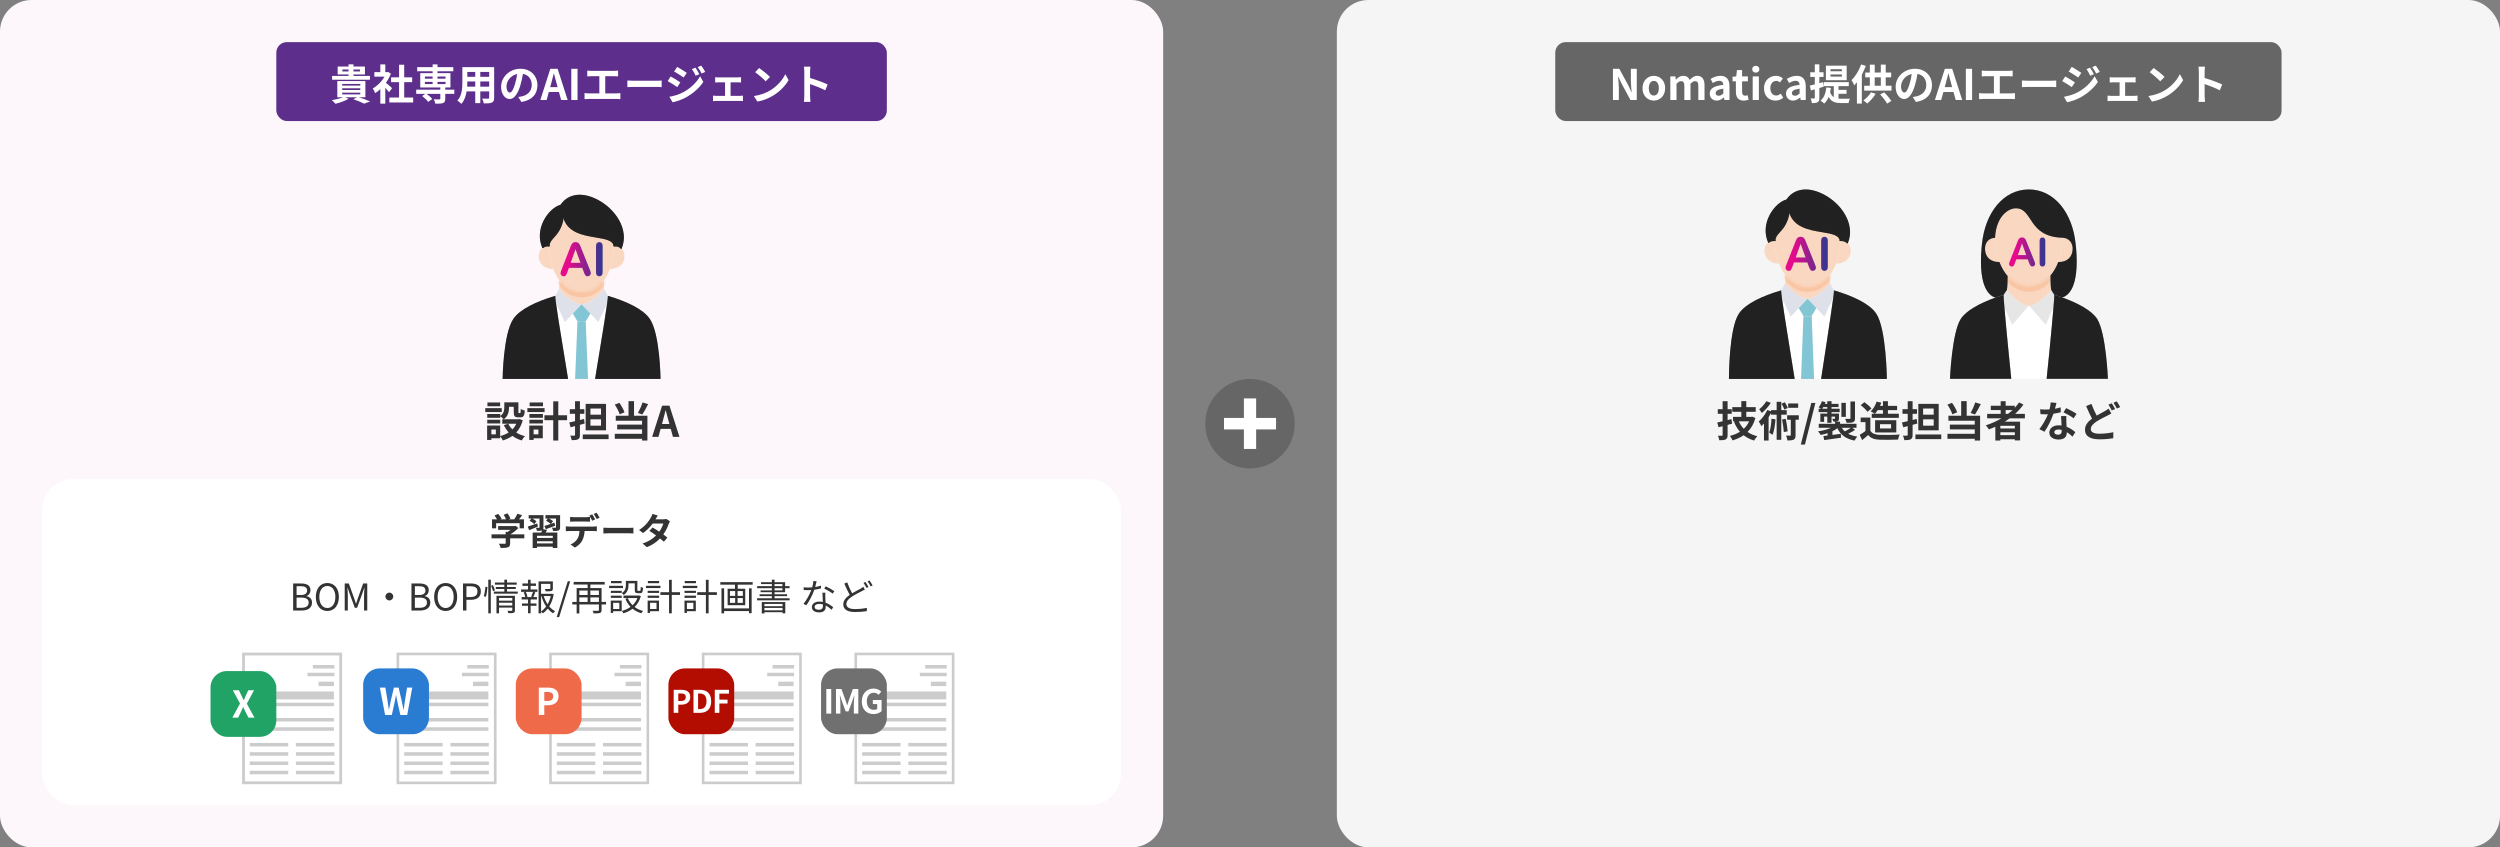 <svg width="950" height="322" viewBox="0 0 950 322" fill="none" xmlns="http://www.w3.org/2000/svg">
<rect x="0" y="0" width="950" height="322" fill="#808080" stroke="none"/>
<rect width="442" height="322" rx="12" fill="#FDF7FB"/>
<rect x="105" y="16" width="232" height="30" rx="4" fill="#5D2E8B"/>
<path d="M130.111 27.152H132.447V26.4H130.111V27.152ZM136.783 26.4H134.319V27.152H136.783V26.4ZM140.591 28.864V30.288H126.191V28.864H132.447V28.288H128.319V25.28H132.447V24.448H134.319V25.28H138.671V28.288H134.319V28.864H140.591ZM130.031 35.216V35.872H136.911V35.216H130.031ZM130.031 33.552V34.192H136.911V33.552H130.031ZM130.031 31.904V32.528H136.911V31.904H130.031ZM138.847 36.96H136.367C137.919 37.456 139.615 38.096 140.655 38.544L138.367 39.392C137.471 38.912 135.871 38.24 134.271 37.712L135.647 36.96H131.215L132.479 37.536C131.151 38.32 129.119 39.04 127.487 39.44C127.183 39.072 126.511 38.4 126.111 38.08C127.599 37.824 129.231 37.424 130.351 36.96H128.175V30.816H138.847V36.96ZM148.991 33.488L147.839 35.04C147.503 34.592 146.959 33.952 146.415 33.36V39.392H144.527V33.872C143.887 34.464 143.215 34.992 142.543 35.408C142.383 34.896 141.935 33.968 141.647 33.6C143.391 32.656 145.071 30.976 146.111 29.136H142.255V27.408H144.527V24.464H146.415V27.408H147.135L147.471 27.328L148.543 28.016C148.063 29.232 147.423 30.384 146.655 31.44C147.423 32.064 148.655 33.168 148.991 33.488ZM153.599 37.072H157.007V38.928H147.951V37.072H151.647V31.216H148.607V29.376H151.647V24.592H153.599V29.376H156.623V31.216H153.599V37.072ZM161.455 31.12V31.936H164.399V31.12H161.455ZM161.455 29.088V29.904H164.399V29.088H161.455ZM169.311 29.088H166.255V29.904H169.311V29.088ZM169.311 31.936V31.12H166.255V31.936H169.311ZM172.639 34.08V35.68H169.199V37.552C169.199 38.464 169.007 38.896 168.335 39.152C167.679 39.392 166.719 39.408 165.439 39.408C165.359 38.896 165.087 38.224 164.847 37.744C165.695 37.776 166.703 37.776 166.975 37.776C167.231 37.76 167.327 37.696 167.327 37.488V35.68H162.127C162.927 36.256 163.807 37.04 164.239 37.616L162.719 38.736C162.287 38.096 161.279 37.136 160.431 36.496L161.583 35.68H158.159V34.08H167.327V33.232H159.695V27.792H164.399V27.072H158.527V25.52H164.399V24.464H166.255V25.52H172.255V27.072H166.255V27.792H171.167V33.232H169.199V34.08H172.639ZM182.511 32.928H185.887V30.96H182.511V32.928ZM177.535 32.928H180.591V30.96H177.583V31.248C177.583 31.76 177.567 32.336 177.535 32.928ZM180.591 27.328H177.583V29.184H180.591V27.328ZM185.887 29.184V27.328H182.511V29.184H185.887ZM187.775 25.52V37.136C187.775 38.16 187.551 38.672 186.911 38.96C186.255 39.28 185.279 39.312 183.839 39.296C183.775 38.784 183.471 37.968 183.231 37.472C184.127 37.52 185.183 37.504 185.471 37.504C185.775 37.504 185.887 37.408 185.887 37.12V34.72H182.511V39.184H180.591V34.72H177.327C177.039 36.464 176.463 38.224 175.311 39.472C175.007 39.12 174.239 38.464 173.807 38.24C175.551 36.32 175.695 33.472 175.695 31.232V25.52H187.775ZM204.223 32.368C204.223 35.744 202.159 38.128 198.127 38.752L196.927 36.848C197.535 36.784 197.983 36.688 198.415 36.592C200.463 36.112 202.063 34.64 202.063 32.304C202.063 30.096 200.863 28.448 198.703 28.08C198.479 29.44 198.207 30.912 197.743 32.416C196.783 35.648 195.407 37.632 193.663 37.632C191.887 37.632 190.415 35.68 190.415 32.976C190.415 29.28 193.615 26.128 197.759 26.128C201.727 26.128 204.223 28.88 204.223 32.368ZM192.463 32.768C192.463 34.384 193.103 35.168 193.727 35.168C194.399 35.168 195.023 34.16 195.679 32C196.047 30.816 196.351 29.456 196.527 28.128C193.887 28.672 192.463 31.008 192.463 32.768ZM209.423 31.824L209.071 33.12H211.887L211.535 31.824C211.167 30.592 210.847 29.232 210.511 27.952H210.431C210.127 29.248 209.775 30.592 209.423 31.824ZM205.327 38L209.119 26.144H211.903L215.711 38H213.231L212.399 34.96H208.559L207.727 38H205.327ZM217.097 38V26.144H219.465V38H217.097ZM223.146 26.832C223.562 26.88 224.218 26.928 224.666 26.928H233.37C233.85 26.928 234.41 26.88 234.874 26.832V29.024C234.394 28.992 233.834 28.96 233.37 28.96H229.994V35.488H234.234C234.81 35.488 235.322 35.424 235.738 35.36V37.68C235.274 37.616 234.602 37.6 234.234 37.6H223.69C223.21 37.6 222.65 37.616 222.122 37.68V35.36C222.618 35.44 223.194 35.488 223.69 35.488H227.754V28.96H224.666C224.234 28.96 223.546 28.992 223.146 29.024V26.832ZM238.394 30.592C238.97 30.64 240.138 30.688 240.97 30.688H249.562C250.314 30.688 251.018 30.624 251.434 30.592V33.104C251.05 33.088 250.234 33.024 249.562 33.024H240.97C240.058 33.024 238.986 33.056 238.394 33.104V30.592ZM264.289 25.712C264.737 26.384 265.377 27.456 265.745 28.192L264.353 28.784C263.889 27.776 263.521 27.088 262.945 26.272L264.289 25.712ZM266.481 24.944C266.977 25.584 267.601 26.624 267.985 27.328L266.625 27.936C266.113 26.928 265.713 26.304 265.121 25.504L266.481 24.944ZM257.329 25.408C258.385 25.984 260.145 27.104 260.977 27.696L259.793 29.456C258.897 28.832 257.233 27.76 256.177 27.168L257.329 25.408ZM254.369 36.768C256.161 36.464 258.081 35.92 259.809 34.96C262.529 33.44 264.769 31.248 266.033 28.96L267.265 31.136C265.793 33.36 263.521 35.376 260.913 36.896C259.281 37.808 256.977 38.608 255.569 38.864L254.369 36.768ZM254.865 29.056C255.953 29.632 257.713 30.736 258.529 31.312L257.361 33.104C256.449 32.464 254.785 31.392 253.713 30.816L254.865 29.056ZM271.761 29.328C272.113 29.392 272.673 29.408 273.025 29.408H280.353C280.737 29.408 281.217 29.376 281.601 29.328V31.344C281.201 31.312 280.721 31.28 280.353 31.28H277.617V36.432H281.105C281.537 36.432 281.985 36.368 282.321 36.336V38.432C281.969 38.368 281.377 38.352 281.105 38.352H272.257C271.873 38.352 271.377 38.368 270.945 38.432V36.336C271.361 36.384 271.857 36.432 272.257 36.432H275.521V31.28H273.025C272.689 31.28 272.113 31.312 271.761 31.344V29.328ZM288.465 25.84C289.585 26.592 291.665 28.256 292.593 29.232L290.961 30.896C290.129 30 288.129 28.256 286.961 27.44L288.465 25.84ZM286.465 36.496C288.961 36.144 291.041 35.328 292.593 34.4C295.329 32.784 297.409 30.336 298.417 28.176L299.665 30.432C298.449 32.592 296.321 34.8 293.745 36.352C292.129 37.328 290.065 38.224 287.809 38.608L286.465 36.496ZM305.633 36.464V27.264C305.633 26.704 305.585 25.904 305.473 25.344H307.969C307.905 25.904 307.825 26.608 307.825 27.264V29.632C309.969 30.256 313.041 31.392 314.513 32.112L313.601 34.32C311.953 33.456 309.553 32.528 307.825 31.936V36.464C307.825 36.928 307.905 38.048 307.969 38.704H305.473C305.569 38.064 305.633 37.104 305.633 36.464Z" fill="white"/>
<path d="M236.051 94.23C236.79 94.902 237.261 95.952 237.302 97.307C237.384 99.844 235.446 102.217 231.807 102.217C232.863 99.497 233.416 96.42 233.416 93.394C234.442 93.303 235.375 93.598 236.062 94.23H236.051Z" fill="#F9D7C0"/>
<path d="M208.593 93.394C208.593 96.42 209.147 99.507 210.213 102.217C206.574 102.217 204.626 99.843 204.708 97.306C204.759 95.768 205.354 94.616 206.276 93.975C206.922 93.516 207.722 93.312 208.604 93.394H208.593Z" fill="#F9D7C0"/>
<path d="M214.079 81.963C216.489 92.66 232.75 87.943 233.406 93.394C233.406 96.42 232.852 99.497 231.796 102.207C231.181 103.786 230.402 105.243 229.448 106.496C227.377 109.247 224.527 111.03 221 111.03C217.473 111.03 214.622 109.247 212.551 106.496C211.608 105.243 210.819 103.796 210.214 102.217C209.147 99.507 208.594 96.42 208.594 93.394C208.594 90.113 213.064 89.859 214.079 81.963Z" fill="#F9D7C0"/>
<path d="M233.406 93.394C232.75 87.943 216.489 92.66 214.079 81.963C213.064 89.859 208.594 90.113 208.594 93.394C207.712 93.313 206.913 93.516 206.267 93.975C203.15 86.619 209.015 78.998 213.177 78.03C219.975 67.403 241.168 81.494 236.052 94.23C235.365 93.598 234.432 93.302 233.406 93.394Z" fill="#333333"/>
<path d="M233.406 93.394C232.75 87.943 216.489 92.66 214.079 81.963C213.064 89.859 208.594 90.113 208.594 93.394C207.712 93.313 206.913 93.516 206.267 93.975C203.15 86.619 209.015 78.998 213.177 78.03C219.975 67.403 241.168 81.494 236.052 94.23C235.365 93.598 234.432 93.302 233.406 93.394Z" fill="black" fill-opacity="0.2"/>
<path d="M233.406 93.394C232.75 87.943 216.489 92.66 214.079 81.963C213.064 89.859 208.594 90.113 208.594 93.394C207.712 93.313 206.913 93.516 206.267 93.975C203.15 86.619 209.015 78.998 213.177 78.03C219.975 67.403 241.168 81.494 236.052 94.23C235.365 93.598 234.432 93.302 233.406 93.394Z" fill="black" fill-opacity="0.2"/>
<path d="M227.367 122.4C227.367 122.4 229.889 116.96 230.72 115.187C229.807 122.156 226.885 138.875 226.127 144H223.461L222.559 122.095C222.866 121.667 224.322 119.14 224.322 119.14C225.542 120.434 226.773 121.759 227.367 122.4Z" fill="white"/>
<path d="M211.279 115.197C212.11 116.97 214.632 122.4 214.632 122.4C215.227 121.759 216.457 120.444 217.677 119.14C217.677 119.14 219.133 121.667 219.441 122.095L218.538 144H215.873C215.114 138.885 212.192 122.166 211.279 115.197Z" fill="white"/>
<path d="M212.46 109.838C212.962 110.46 217.699 115.595 221.001 115.615C221.001 115.615 219.35 117.367 217.679 119.14C216.458 120.444 215.228 121.759 214.633 122.4C214.633 122.4 212.111 116.97 211.281 115.197C211.106 113.863 211.004 112.895 211.004 112.416C211.199 112.029 212.46 109.838 212.46 109.838Z" fill="#DFE1EA"/>
<path d="M229.541 109.838C229.541 109.838 230.802 112.029 230.997 112.416C230.997 112.895 230.894 113.863 230.72 115.187C229.889 116.96 227.367 122.4 227.367 122.4C226.772 121.759 225.542 120.434 224.322 119.14C222.651 117.367 221 115.615 221 115.615C224.301 115.595 229.038 110.46 229.541 109.838Z" fill="#DFE1EA"/>
<path d="M221 111.01C224.527 111.01 227.377 109.227 229.448 106.476C229.448 107.536 229.489 108.819 229.54 109.838C229.038 110.46 224.301 115.595 221 115.615C217.698 115.595 212.961 110.46 212.459 109.838C212.582 108.616 212.551 107.536 212.551 106.476C214.622 109.227 217.473 111.01 221 111.01Z" fill="#F9D7C0"/>
<mask id="mask0_434_154330" style="mask-type:luminance" maskUnits="userSpaceOnUse" x="212" y="106" width="18" height="10">
<path d="M221 111.01C224.527 111.01 227.377 109.227 229.448 106.476C229.448 107.536 229.489 108.819 229.54 109.838C229.038 110.46 224.301 115.595 221 115.615C217.698 115.595 212.961 110.46 212.459 109.838C212.582 108.616 212.551 107.536 212.551 106.476C214.622 109.227 217.473 111.01 221 111.01Z" fill="white"/>
</mask>
<g mask="url(#mask0_434_154330)">
<path d="M233.406 95.36C233.406 98.386 232.852 101.463 231.796 104.173C231.181 105.752 230.402 107.209 229.448 108.462C227.377 111.213 224.527 112.996 221 112.996C217.473 112.996 214.622 111.213 212.551 108.462C211.598 107.209 210.819 105.752 210.203 104.173C209.147 101.463 208.594 98.386 208.594 95.36C208.696 91.183 224.506 96.012 225.265 84.571C226.793 92.772 232.114 95.258 233.406 95.36Z" fill="#F9C5A2"/>
</g>
<path d="M222.558 122.095C222.333 122.4 219.667 122.4 219.441 122.095C219.134 121.667 217.678 119.14 217.678 119.14C219.349 117.367 221 115.615 221 115.615C221 115.615 222.65 117.367 224.322 119.14C224.322 119.14 222.866 121.667 222.558 122.095Z" fill="#82C5D5"/>
<path d="M222.558 122.095L223.46 144H218.539L219.441 122.095C219.667 122.401 222.333 122.401 222.558 122.095Z" fill="#82C5D5"/>
<path d="M215.874 144H191C191 144 191.174 126.934 195.05 121.209C197.572 117.469 203.816 114.556 211.004 112.416C211.004 112.895 211.106 113.863 211.28 115.197C212.193 122.166 215.115 138.885 215.874 144Z" fill="#333333"/>
<path d="M215.874 144H191C191 144 191.174 126.934 195.05 121.209C197.572 117.469 203.816 114.556 211.004 112.416C211.004 112.895 211.106 113.863 211.28 115.197C212.193 122.166 215.115 138.885 215.874 144Z" fill="black" fill-opacity="0.2"/>
<path d="M215.874 144H191C191 144 191.174 126.934 195.05 121.209C197.572 117.469 203.816 114.556 211.004 112.416C211.004 112.895 211.106 113.863 211.28 115.197C212.193 122.166 215.115 138.885 215.874 144Z" fill="black" fill-opacity="0.2"/>
<path d="M230.72 115.187C230.895 113.863 230.997 112.895 230.997 112.416C238.184 114.556 244.428 117.469 246.951 121.209C250.826 126.934 251.001 144 251.001 144H226.127C226.886 138.875 229.808 122.156 230.72 115.187Z" fill="#333333"/>
<path d="M230.72 115.187C230.895 113.863 230.997 112.895 230.997 112.416C238.184 114.556 244.428 117.469 246.951 121.209C250.826 126.934 251.001 144 251.001 144H226.127C226.886 138.875 229.808 122.156 230.72 115.187Z" fill="black" fill-opacity="0.2"/>
<path d="M230.72 115.187C230.895 113.863 230.997 112.895 230.997 112.416C238.184 114.556 244.428 117.469 246.951 121.209C250.826 126.934 251.001 144 251.001 144H226.127C226.886 138.875 229.808 122.156 230.72 115.187Z" fill="black" fill-opacity="0.2"/>
<path d="M208.594 93.649C208.451 93.649 208.338 93.537 208.338 93.394C208.338 91.947 209.158 91.04 210.112 89.981C211.506 88.432 213.239 86.507 213.823 81.932C213.844 81.789 213.957 81.698 214.11 81.708C214.254 81.728 214.346 81.85 214.336 81.993C213.731 86.731 211.865 88.809 210.501 90.317C209.548 91.377 208.861 92.141 208.861 93.394C208.861 93.537 208.748 93.649 208.604 93.649H208.594Z" fill="#333333"/>
<path d="M208.594 93.649C208.451 93.649 208.338 93.537 208.338 93.394C208.338 91.947 209.158 91.04 210.112 89.981C211.506 88.432 213.239 86.507 213.823 81.932C213.844 81.789 213.957 81.698 214.11 81.708C214.254 81.728 214.346 81.85 214.336 81.993C213.731 86.731 211.865 88.809 210.501 90.317C209.548 91.377 208.861 92.141 208.861 93.394C208.861 93.537 208.748 93.649 208.604 93.649H208.594Z" fill="black" fill-opacity="0.2"/>
<path d="M208.594 93.649C208.451 93.649 208.338 93.537 208.338 93.394C208.338 91.947 209.158 91.04 210.112 89.981C211.506 88.432 213.239 86.507 213.823 81.932C213.844 81.789 213.957 81.698 214.11 81.708C214.254 81.728 214.346 81.85 214.336 81.993C213.731 86.731 211.865 88.809 210.501 90.317C209.548 91.377 208.861 92.141 208.861 93.394C208.861 93.537 208.748 93.649 208.604 93.649H208.594Z" fill="black" fill-opacity="0.2"/>
<path d="M233.405 93.649C233.282 93.649 233.17 93.557 233.149 93.424C232.893 91.336 229.93 90.837 226.495 90.266C221.492 89.431 215.268 88.402 213.833 82.013C213.802 81.881 213.884 81.738 214.027 81.708C214.171 81.677 214.304 81.769 214.335 81.901C215.699 87.953 221.738 88.962 226.587 89.767C230.227 90.368 233.375 90.898 233.662 93.363C233.682 93.506 233.58 93.628 233.436 93.649C233.436 93.649 233.416 93.649 233.405 93.649Z" fill="#333333"/>
<path d="M233.405 93.649C233.282 93.649 233.17 93.557 233.149 93.424C232.893 91.336 229.93 90.837 226.495 90.266C221.492 89.431 215.268 88.402 213.833 82.013C213.802 81.881 213.884 81.738 214.027 81.708C214.171 81.677 214.304 81.769 214.335 81.901C215.699 87.953 221.738 88.962 226.587 89.767C230.227 90.368 233.375 90.898 233.662 93.363C233.682 93.506 233.58 93.628 233.436 93.649C233.436 93.649 233.416 93.649 233.405 93.649Z" fill="black" fill-opacity="0.2"/>
<path d="M233.405 93.649C233.282 93.649 233.17 93.557 233.149 93.424C232.893 91.336 229.93 90.837 226.495 90.266C221.492 89.431 215.268 88.402 213.833 82.013C213.802 81.881 213.884 81.738 214.027 81.708C214.171 81.677 214.304 81.769 214.335 81.901C215.699 87.953 221.738 88.962 226.587 89.767C230.227 90.368 233.375 90.898 233.662 93.363C233.682 93.506 233.58 93.628 233.436 93.649C233.436 93.649 233.416 93.649 233.405 93.649Z" fill="black" fill-opacity="0.2"/>
<path d="M206.265 94.23C206.162 94.23 206.07 94.168 206.029 94.077C204.655 90.847 204.86 87.189 206.603 83.786C208.162 80.74 210.786 78.336 213.114 77.796C213.247 77.765 213.391 77.847 213.421 77.989C213.452 78.122 213.37 78.264 213.226 78.295C211.073 78.794 208.531 81.148 207.054 84.021C205.383 87.291 205.178 90.786 206.49 93.883C206.542 94.016 206.49 94.158 206.357 94.219C206.326 94.23 206.285 94.24 206.254 94.24L206.265 94.23Z" fill="#333333"/>
<path d="M206.265 94.23C206.162 94.23 206.07 94.168 206.029 94.077C204.655 90.847 204.86 87.189 206.603 83.786C208.162 80.74 210.786 78.336 213.114 77.796C213.247 77.765 213.391 77.847 213.421 77.989C213.452 78.122 213.37 78.264 213.226 78.295C211.073 78.794 208.531 81.148 207.054 84.021C205.383 87.291 205.178 90.786 206.49 93.883C206.542 94.016 206.49 94.158 206.357 94.219C206.326 94.23 206.285 94.24 206.254 94.24L206.265 94.23Z" fill="black" fill-opacity="0.2"/>
<path d="M206.265 94.23C206.162 94.23 206.07 94.168 206.029 94.077C204.655 90.847 204.86 87.189 206.603 83.786C208.162 80.74 210.786 78.336 213.114 77.796C213.247 77.765 213.391 77.847 213.421 77.989C213.452 78.122 213.37 78.264 213.226 78.295C211.073 78.794 208.531 81.148 207.054 84.021C205.383 87.291 205.178 90.786 206.49 93.883C206.542 94.016 206.49 94.158 206.357 94.219C206.326 94.23 206.285 94.24 206.254 94.24L206.265 94.23Z" fill="black" fill-opacity="0.2"/>
<path d="M236.041 94.484C236.041 94.484 235.98 94.484 235.949 94.464C235.816 94.413 235.754 94.26 235.806 94.128C238.574 87.24 233.355 79.629 226.711 76.247C222.302 74.005 216.479 73.333 213.393 78.162C213.321 78.285 213.157 78.315 213.044 78.244C212.921 78.173 212.89 78.01 212.962 77.897C215.115 74.535 219.913 72.222 226.947 75.799C233.796 79.283 239.158 87.169 236.287 94.321C236.246 94.423 236.154 94.484 236.052 94.484H236.041Z" fill="#333333"/>
<path d="M236.041 94.484C236.041 94.484 235.98 94.484 235.949 94.464C235.816 94.413 235.754 94.26 235.806 94.128C238.574 87.24 233.355 79.629 226.711 76.247C222.302 74.005 216.479 73.333 213.393 78.162C213.321 78.285 213.157 78.315 213.044 78.244C212.921 78.173 212.89 78.01 212.962 77.897C215.115 74.535 219.913 72.222 226.947 75.799C233.796 79.283 239.158 87.169 236.287 94.321C236.246 94.423 236.154 94.484 236.052 94.484H236.041Z" fill="black" fill-opacity="0.2"/>
<path d="M236.041 94.484C236.041 94.484 235.98 94.484 235.949 94.464C235.816 94.413 235.754 94.26 235.806 94.128C238.574 87.24 233.355 79.629 226.711 76.247C222.302 74.005 216.479 73.333 213.393 78.162C213.321 78.285 213.157 78.315 213.044 78.244C212.921 78.173 212.89 78.01 212.962 77.897C215.115 74.535 219.913 72.222 226.947 75.799C233.796 79.283 239.158 87.169 236.287 94.321C236.246 94.423 236.154 94.484 236.052 94.484H236.041Z" fill="black" fill-opacity="0.2"/>
<path d="M236.051 94.484C235.989 94.484 235.928 94.464 235.876 94.413C235.241 93.832 234.38 93.557 233.426 93.649C233.272 93.669 233.159 93.557 233.149 93.415C233.139 93.272 233.241 93.15 233.385 93.14C234.482 93.038 235.487 93.364 236.225 94.036C236.328 94.128 236.338 94.291 236.235 94.393C236.184 94.444 236.112 94.474 236.051 94.474V94.484Z" fill="#333333"/>
<path d="M236.051 94.484C235.989 94.484 235.928 94.464 235.876 94.413C235.241 93.832 234.38 93.557 233.426 93.649C233.272 93.669 233.159 93.557 233.149 93.415C233.139 93.272 233.241 93.15 233.385 93.14C234.482 93.038 235.487 93.364 236.225 94.036C236.328 94.128 236.338 94.291 236.235 94.393C236.184 94.444 236.112 94.474 236.051 94.474V94.484Z" fill="black" fill-opacity="0.2"/>
<path d="M236.051 94.484C235.989 94.484 235.928 94.464 235.876 94.413C235.241 93.832 234.38 93.557 233.426 93.649C233.272 93.669 233.159 93.557 233.149 93.415C233.139 93.272 233.241 93.15 233.385 93.14C234.482 93.038 235.487 93.364 236.225 94.036C236.328 94.128 236.338 94.291 236.235 94.393C236.184 94.444 236.112 94.474 236.051 94.474V94.484Z" fill="black" fill-opacity="0.2"/>
<path d="M206.267 94.229C206.185 94.229 206.113 94.189 206.062 94.127C205.98 94.015 206.011 93.852 206.123 93.771C206.821 93.272 207.682 93.058 208.625 93.139C208.769 93.149 208.871 93.272 208.861 93.414C208.851 93.557 208.717 93.659 208.584 93.649C207.774 93.577 207.026 93.761 206.431 94.178C206.39 94.209 206.339 94.229 206.277 94.229H206.267Z" fill="#333333"/>
<path d="M206.267 94.229C206.185 94.229 206.113 94.189 206.062 94.127C205.98 94.015 206.011 93.852 206.123 93.771C206.821 93.272 207.682 93.058 208.625 93.139C208.769 93.149 208.871 93.272 208.861 93.414C208.851 93.557 208.717 93.659 208.584 93.649C207.774 93.577 207.026 93.761 206.431 94.178C206.39 94.209 206.339 94.229 206.277 94.229H206.267Z" fill="black" fill-opacity="0.2"/>
<path d="M206.267 94.229C206.185 94.229 206.113 94.189 206.062 94.127C205.98 94.015 206.011 93.852 206.123 93.771C206.821 93.272 207.682 93.058 208.625 93.139C208.769 93.149 208.871 93.272 208.861 93.414C208.851 93.557 208.717 93.659 208.584 93.649C207.774 93.577 207.026 93.761 206.431 94.178C206.39 94.209 206.339 94.229 206.277 94.229H206.267Z" fill="black" fill-opacity="0.2"/>
<path d="M221.844 103.36L221.25 101.782H216.198L215.604 103.394C215.371 104.023 215.176 104.45 215.01 104.669C214.843 104.888 214.577 105 214.205 105C213.888 105 213.611 104.882 213.366 104.646C213.122 104.41 213 104.146 213 103.849C213 103.675 213.028 103.501 213.083 103.315C213.139 103.13 213.233 102.877 213.361 102.552L216.536 94.392C216.625 94.156 216.736 93.876 216.864 93.55C216.992 93.224 217.125 92.949 217.269 92.73C217.414 92.511 217.602 92.337 217.836 92.202C218.069 92.067 218.357 92 218.702 92C219.046 92 219.346 92.067 219.579 92.202C219.812 92.337 220.001 92.511 220.145 92.719C220.289 92.932 220.412 93.157 220.511 93.398C220.611 93.64 220.734 93.965 220.889 94.37L224.131 102.479C224.387 103.096 224.514 103.546 224.514 103.826C224.514 104.107 224.392 104.382 224.153 104.629C223.915 104.876 223.626 104.994 223.287 104.994C223.087 104.994 222.921 104.961 222.777 104.888C222.638 104.815 222.516 104.719 222.421 104.596C222.327 104.472 222.221 104.287 222.11 104.029C221.999 103.776 221.905 103.551 221.827 103.355L221.844 103.36ZM216.864 99.873H220.573L218.702 94.69L216.864 99.873ZM226.48 103.444V93.544C226.48 93.028 226.596 92.646 226.829 92.388C227.062 92.129 227.362 92 227.729 92C228.095 92 228.412 92.129 228.65 92.382C228.883 92.635 229 93.022 229 93.544V103.444C229 103.967 228.883 104.354 228.65 104.613C228.417 104.871 228.112 105 227.729 105C227.346 105 227.068 104.871 226.835 104.613C226.602 104.354 226.485 103.967 226.485 103.45L226.48 103.444Z" fill="url(#paint0_linear_434_154330)"/>
<path d="M190.051 152.944V154.384H185.219V152.944H190.051ZM190.659 155.088V156.592H184.403V155.088H190.659ZM190.083 159.504V160.928H185.155V159.504H190.083ZM196.195 161.024H193.139C193.523 161.824 194.051 162.544 194.691 163.184C195.315 162.56 195.811 161.84 196.195 161.024ZM188.419 165.056V163.216H186.723V165.056H188.419ZM197.395 159.232L198.643 159.696C198.131 161.632 197.283 163.152 196.179 164.352C197.123 164.96 198.243 165.424 199.475 165.728C199.059 166.128 198.515 166.88 198.243 167.376C196.899 166.976 195.731 166.384 194.723 165.632C193.651 166.384 192.419 166.96 191.059 167.376C190.867 166.912 190.419 166.16 190.067 165.728V166.544H186.723V167.168H185.107V161.712H190.067V165.696C191.267 165.392 192.355 164.944 193.299 164.32C192.563 163.52 191.955 162.592 191.459 161.552L193.091 161.024H190.867V159.312H191.411C191.139 158.992 190.467 158.416 190.083 158.16V158.768H185.155V157.312H190.083V158.08C191.459 157.136 191.635 155.872 191.635 154.8V152.896H196.995V156.48C196.995 156.928 197.027 156.976 197.203 156.976H197.603C197.811 156.976 197.875 156.768 197.891 155.376C198.243 155.648 198.979 155.92 199.443 156.048C199.283 158.032 198.867 158.592 197.795 158.592H196.867C195.587 158.592 195.219 158.096 195.219 156.512V154.576H193.427V154.848C193.427 156.352 193.107 158.176 191.443 159.312H197.075L197.395 159.232ZM206.339 152.944V154.384H201.267V152.944H206.339ZM206.947 155.088V156.592H200.403V155.088H206.947ZM204.595 163.216H202.771V165.056H204.595V163.216ZM206.259 161.712V166.544H202.771V167.168H201.123V161.712H206.259ZM201.171 160.928V159.504H206.307V160.928H201.171ZM201.171 158.768V157.312H206.307V158.768H201.171ZM215.491 157.792V159.68H212.147V167.392H210.227V159.68H206.883V157.792H210.227V152.512H212.147V157.792H215.491ZM228.387 157.568V155.232H224.371V157.568H228.387ZM228.387 161.76V159.344H224.371V161.76H228.387ZM230.291 153.472V163.52H222.547V153.472H230.291ZM221.939 159.2L222.163 160.944C221.571 161.104 220.979 161.28 220.371 161.44V165.248C220.371 166.176 220.195 166.64 219.667 166.912C219.139 167.216 218.355 167.264 217.235 167.264C217.187 166.768 216.931 166.016 216.707 165.536C217.331 165.552 218.003 165.552 218.211 165.552C218.435 165.552 218.515 165.472 218.515 165.248V161.92L216.819 162.368L216.323 160.544C216.947 160.416 217.715 160.24 218.515 160.048V157.248H216.531V155.488H218.515V152.464H220.371V155.488H222.051V157.248H220.371V159.6L221.939 159.2ZM221.443 165.088H231.267V166.864H221.443V165.088ZM244.163 152.928L246.291 153.552C245.587 154.976 244.771 156.496 244.083 157.504L242.419 156.928C243.043 155.824 243.779 154.176 244.163 152.928ZM237.315 156.672L235.475 157.44C235.171 156.432 234.387 154.88 233.603 153.76L235.347 153.072C236.179 154.176 236.963 155.648 237.315 156.672ZM240.931 152.432V157.968H246.019V167.392H243.987V166.736H233.619V164.848H243.987V163.184H234.531V161.344H243.987V159.872H233.987V157.968H238.835V152.432H240.931ZM251.907 159.824L251.555 161.12H254.371L254.019 159.824C253.651 158.592 253.331 157.232 252.995 155.952H252.915C252.611 157.248 252.259 158.592 251.907 159.824ZM247.811 166L251.603 154.144H254.387L258.195 166H255.715L254.883 162.96H251.043L250.211 166H247.811Z" fill="#333333"/>
<rect x="16" y="182" width="410" height="124" rx="12" fill="white"/>
<path d="M188.534 198.824V200.756H186.966V197.354H188.87C188.618 196.892 188.24 196.346 187.904 195.912L189.318 195.282C189.808 195.828 190.368 196.57 190.592 197.116L190.088 197.354H192.286C192.09 196.808 191.74 196.136 191.404 195.604L192.874 195.072C193.322 195.674 193.784 196.528 193.966 197.088L193.294 197.354H195.408C195.87 196.696 196.346 195.884 196.612 195.226L198.418 195.772C198.04 196.304 197.62 196.864 197.242 197.354H199.104V200.756H197.466V198.824H188.534ZM199.244 203.038V204.564H193.854V206.426C193.854 207.294 193.672 207.728 192.986 207.966C192.328 208.204 191.46 208.232 190.27 208.232C190.158 207.756 189.836 207.056 189.584 206.608C190.48 206.65 191.516 206.65 191.796 206.636C192.09 206.636 192.16 206.58 192.16 206.384V204.564H186.784V203.038H192.16V202.114H192.958C193.322 201.89 193.7 201.624 194.036 201.344H189.29V199.902H195.576L195.94 199.818L196.99 200.63C196.192 201.484 195.1 202.38 193.952 203.038H199.244ZM204.158 198.894L204.41 200.084C203.29 200.574 202.1 201.064 201.106 201.47L200.532 200.112C201.442 199.832 202.814 199.356 204.158 198.894ZM210.052 204.424V203.612H204.06V204.424H210.052ZM204.06 206.482H210.052V205.67H204.06V206.482ZM206.398 201.12L207.896 201.33C207.728 201.694 207.532 202.044 207.35 202.352H211.788V208.246H210.052V207.742H204.06V208.246H202.408V202.352H205.698C205.81 202.086 205.908 201.792 205.992 201.54L205.95 201.554C205.516 201.736 204.9 201.736 204.046 201.736C203.99 201.372 203.794 200.882 203.626 200.56C204.102 200.574 204.648 200.574 204.802 200.574C204.956 200.574 205.012 200.518 205.012 200.378V197.046H202.31C202.87 197.354 203.528 197.774 203.864 198.096L203.024 199.16C202.674 198.768 201.89 198.222 201.26 197.886L201.96 197.046H200.896V195.758H206.51V200.392C206.51 200.7 206.482 200.938 206.398 201.12ZM212.838 195.758V200.35C212.838 201.022 212.698 201.358 212.222 201.568C211.76 201.778 211.088 201.792 210.178 201.778C210.108 201.386 209.912 200.868 209.73 200.518C210.262 200.546 210.878 200.546 211.046 200.546C211.228 200.532 211.284 200.49 211.284 200.336V197.046H208.61C209.184 197.34 209.828 197.746 210.164 198.04L209.408 199.048C209.828 198.894 210.262 198.754 210.696 198.6L210.948 199.79C209.744 200.252 208.456 200.728 207.42 201.106L206.86 199.86C207.504 199.664 208.358 199.398 209.268 199.09C208.876 198.698 208.106 198.194 207.504 197.872L208.176 197.046H207.266V195.758H212.838ZM216.632 196.43C217.08 196.5 217.654 196.542 218.13 196.542H222.708C223.184 196.542 223.744 196.5 224.22 196.43V198.236C223.744 198.208 223.198 198.194 222.708 198.194H218.13C217.654 198.194 217.052 198.208 216.632 198.236V196.43ZM215.008 200.014C215.428 200.07 215.918 200.098 216.352 200.098H225.522C225.816 200.098 226.432 200.07 226.796 200.014V201.834C226.446 201.806 225.914 201.792 225.522 201.792H222.148C222.064 203.234 221.756 204.41 221.252 205.39C220.762 206.37 219.684 207.448 218.438 208.078L216.8 206.888C217.794 206.51 218.774 205.712 219.334 204.886C219.908 204.018 220.146 202.968 220.202 201.792H216.352C215.946 201.792 215.4 201.82 215.008 201.848V200.014ZM225.06 195.464C225.41 195.982 225.9 196.864 226.166 197.382L225.046 197.872C224.752 197.298 224.318 196.458 223.94 195.926L225.06 195.464ZM226.712 194.834C227.076 195.366 227.594 196.248 227.846 196.738L226.726 197.228C226.432 196.64 225.984 195.828 225.606 195.296L226.712 194.834ZM229.288 200.518C229.792 200.56 230.814 200.602 231.542 200.602H239.06C239.718 200.602 240.334 200.546 240.698 200.518V202.716C240.362 202.702 239.648 202.646 239.06 202.646H231.542C230.744 202.646 229.806 202.674 229.288 202.716V200.518ZM249.966 195.912C249.616 196.402 249.266 197.032 249.098 197.34H251.94C252.374 197.34 252.85 197.284 253.158 197.186L254.586 198.068C254.432 198.334 254.25 198.712 254.124 199.062C253.746 200.196 253.046 201.694 252.052 203.094C252.654 203.528 253.2 203.934 253.606 204.27L252.276 205.852C251.898 205.502 251.38 205.068 250.806 204.606C249.574 205.908 247.978 207.098 245.794 207.924L244.17 206.51C246.592 205.768 248.146 204.634 249.308 203.472C248.398 202.8 247.474 202.17 246.76 201.722L248.006 200.448C248.748 200.868 249.63 201.442 250.512 202.03C251.24 201.022 251.842 199.804 252.052 198.936H248.048C247.068 200.238 245.766 201.582 244.352 202.562L242.84 201.4C245.29 199.874 246.592 197.956 247.292 196.738C247.516 196.402 247.81 195.758 247.936 195.282L249.966 195.912Z" fill="#333333"/>
<path d="M111.398 232V221.724H114.45C116.536 221.724 117.978 222.438 117.978 224.244C117.978 225.266 117.432 226.162 116.48 226.47V226.54C117.698 226.778 118.566 227.59 118.566 228.99C118.566 231.006 116.97 232 114.674 232H111.398ZM112.7 226.106H114.226C115.99 226.106 116.704 225.448 116.704 224.412C116.704 223.208 115.878 222.76 114.282 222.76H112.7V226.106ZM112.7 230.964H114.492C116.256 230.964 117.292 230.334 117.292 228.948C117.292 227.674 116.284 227.086 114.492 227.086H112.7V230.964ZM124.393 232.182C121.817 232.182 120.011 230.124 120.011 226.834C120.011 223.544 121.817 221.542 124.393 221.542C126.969 221.542 128.775 223.544 128.775 226.834C128.775 230.124 126.969 232.182 124.393 232.182ZM124.393 231.048C126.227 231.048 127.445 229.396 127.445 226.834C127.445 224.258 126.227 222.676 124.393 222.676C122.545 222.676 121.341 224.258 121.341 226.834C121.341 229.396 122.545 231.048 124.393 231.048ZM130.99 232V221.724H132.558L134.532 227.226C134.77 227.94 135.008 228.654 135.26 229.368H135.33C135.568 228.654 135.792 227.94 136.03 227.226L137.99 221.724H139.558V232H138.34V226.316C138.34 225.434 138.438 224.188 138.508 223.292H138.452L137.64 225.63L135.694 230.964H134.826L132.88 225.63L132.068 223.292H132.012C132.068 224.188 132.166 225.434 132.166 226.316V232H130.99ZM147.951 225.196C148.777 225.196 149.435 225.854 149.435 226.68C149.435 227.506 148.777 228.164 147.951 228.164C147.125 228.164 146.467 227.506 146.467 226.68C146.467 225.854 147.125 225.196 147.951 225.196ZM156.351 232V221.724H159.403C161.489 221.724 162.931 222.438 162.931 224.244C162.931 225.266 162.385 226.162 161.433 226.47V226.54C162.651 226.778 163.519 227.59 163.519 228.99C163.519 231.006 161.923 232 159.627 232H156.351ZM157.653 226.106H159.179C160.943 226.106 161.657 225.448 161.657 224.412C161.657 223.208 160.831 222.76 159.235 222.76H157.653V226.106ZM157.653 230.964H159.445C161.209 230.964 162.245 230.334 162.245 228.948C162.245 227.674 161.237 227.086 159.445 227.086H157.653V230.964ZM169.346 232.182C166.77 232.182 164.964 230.124 164.964 226.834C164.964 223.544 166.77 221.542 169.346 221.542C171.922 221.542 173.728 223.544 173.728 226.834C173.728 230.124 171.922 232.182 169.346 232.182ZM169.346 231.048C171.18 231.048 172.398 229.396 172.398 226.834C172.398 224.258 171.18 222.676 169.346 222.676C167.498 222.676 166.294 224.258 166.294 226.834C166.294 229.396 167.498 231.048 169.346 231.048ZM175.943 232V221.724H178.883C181.179 221.724 182.719 222.508 182.719 224.748C182.719 226.918 181.193 227.926 178.939 227.926H177.245V232H175.943ZM177.245 226.876H178.771C180.577 226.876 181.431 226.218 181.431 224.748C181.431 223.264 180.521 222.788 178.715 222.788H177.245V226.876ZM184.635 226.806L183.837 226.54C184.145 225.602 184.369 224.076 184.467 222.97L185.237 223.068C185.181 224.16 184.957 225.77 184.635 226.806ZM185.545 233.064V220.282H186.511V233.064H185.545ZM186.623 222.606L187.309 222.326C187.617 222.956 187.953 223.796 188.079 224.3L187.351 224.664C187.239 224.132 186.917 223.264 186.623 222.606ZM189.633 230.11H194.673V229.046H189.633V230.11ZM194.673 227.212H189.633V228.262H194.673V227.212ZM195.667 226.4V231.902C195.667 232.434 195.555 232.7 195.163 232.854C194.771 233.008 194.155 233.022 193.161 233.008C193.105 232.756 192.993 232.378 192.867 232.112C193.567 232.14 194.239 232.14 194.407 232.126C194.603 232.126 194.673 232.07 194.673 231.888V230.88H189.633V233.064H188.653V226.4H195.667ZM192.671 224.804H196.745V225.602H187.659V224.804H191.649V223.824H188.415V223.068H191.649V222.172H188.079V221.374H191.649V220.282H192.671V221.374H196.353V222.172H192.671V223.068H196.003V223.824H192.671V224.804ZM202.373 226.89L201.841 226.736C202.065 226.232 202.373 225.448 202.527 224.902H199.797C200.105 225.49 200.371 226.274 200.441 226.75L199.951 226.89H202.373ZM201.631 222.62V224.006H204.207V224.902H202.751L203.423 225.084C203.171 225.728 202.891 226.4 202.653 226.89H204.039V227.8H201.631V229.312H203.857V230.194H201.631V233.036H200.651V230.194H198.355V229.312H200.651V227.8H198.215V226.89H199.587C199.503 226.386 199.265 225.644 198.999 225.084L199.685 224.902H198.019V224.006H200.651V222.62H198.523V221.724H200.651V220.31H201.631V221.724H203.675V222.62H201.631ZM205.607 226.512V232.35C206.349 231.86 206.993 231.216 207.539 230.474C206.755 229.326 206.153 227.968 205.733 226.512H205.607ZM209.289 226.512H206.615C206.965 227.618 207.469 228.682 208.085 229.606C208.631 228.654 209.037 227.59 209.289 226.512ZM209.765 225.602L210.409 225.84C210.115 227.52 209.555 229.102 208.715 230.446C209.359 231.202 210.101 231.818 210.927 232.224C210.703 232.42 210.381 232.798 210.213 233.064C209.443 232.63 208.757 232.014 208.141 231.286C207.609 231.986 206.979 232.602 206.265 233.092C206.125 232.882 205.845 232.602 205.607 232.406V233.078H204.655V220.926H210.087V223.614C210.087 224.132 209.989 224.412 209.541 224.566C209.121 224.706 208.421 224.72 207.357 224.72C207.315 224.44 207.175 224.076 207.035 223.824C207.903 223.852 208.631 223.852 208.841 223.824C209.065 223.81 209.121 223.768 209.121 223.6V221.878H205.607V225.644H209.583L209.765 225.602ZM211.543 234.506L215.743 220.884H216.667L212.481 234.506H211.543ZM224.333 228.738H227.581V227.016H224.333V228.738ZM220.147 227.016V228.738H223.297V227.016H220.147ZM223.297 224.412H220.147V226.106H223.297V224.412ZM227.581 224.412H224.333V226.106H227.581V224.412ZM230.297 228.738V229.704H228.603V231.804C228.603 232.434 228.449 232.742 228.001 232.91C227.539 233.078 226.769 233.092 225.565 233.092C225.509 232.812 225.341 232.364 225.187 232.098C226.111 232.126 227.007 232.112 227.245 232.098C227.497 232.098 227.581 232.028 227.581 231.804V229.704H220.147V233.106H219.125V229.704H217.473V228.738H219.125V223.46H223.297V222.116H217.991V221.136H229.779V222.116H224.333V223.46H228.603V228.738H230.297ZM236.219 220.772V221.612H232.187V220.772H236.219ZM236.737 222.606V223.46H231.459V222.606H236.737ZM235.337 229.074H232.999V231.426H235.337V229.074ZM236.247 228.22V232.266H232.999V232.91H232.089V228.22H236.247ZM232.117 227.184V226.344H236.261V227.184H232.117ZM232.117 225.322V224.496H236.261V225.322H232.117ZM238.823 221.654V222.424C238.823 223.628 238.515 225.098 237.031 226.078C236.877 225.896 236.485 225.532 236.275 225.392C237.619 224.538 237.829 223.376 237.829 222.41V220.73H242.197V224.146C242.197 224.454 242.239 224.51 242.463 224.51H243.163C243.415 224.51 243.471 224.328 243.499 222.984C243.695 223.152 244.101 223.306 244.367 223.362C244.283 225 244.031 225.406 243.289 225.406H242.323C241.469 225.406 241.217 225.14 241.217 224.146V221.654H238.823ZM242.855 226.26L243.527 226.526C243.051 228.248 242.225 229.606 241.161 230.656C242.071 231.342 243.149 231.86 244.381 232.168C244.157 232.378 243.849 232.798 243.709 233.05C242.435 232.672 241.329 232.098 240.377 231.328C239.341 232.126 238.137 232.686 236.863 233.064C236.765 232.812 236.499 232.364 236.303 232.154C237.493 231.846 238.627 231.342 239.607 230.614C238.781 229.76 238.123 228.738 237.647 227.562L238.571 227.282C238.977 228.304 239.593 229.214 240.377 229.984C241.161 229.242 241.791 228.332 242.211 227.254H236.919V226.302H242.673L242.855 226.26ZM250.457 220.772V221.612H246.187V220.772H250.457ZM250.975 222.606V223.46H245.459V222.606H250.975ZM249.477 229.074H247.027V231.426H249.477V229.074ZM250.415 228.22V232.266H247.027V232.91H246.103V228.22H250.415ZM246.117 227.184V226.344H250.457V227.184H246.117ZM246.117 225.322V224.496H250.457V225.322H246.117ZM258.409 225.042V226.064H255.273V233.064H254.237V226.064H250.961V225.042H254.237V220.324H255.273V225.042H258.409ZM264.457 220.772V221.612H260.187V220.772H264.457ZM264.975 222.606V223.46H259.459V222.606H264.975ZM263.477 229.074H261.027V231.426H263.477V229.074ZM264.415 228.22V232.266H261.027V232.91H260.103V228.22H264.415ZM260.117 227.184V226.344H264.457V227.184H260.117ZM260.117 225.322V224.496H264.457V225.322H260.117ZM272.409 225.042V226.064H269.273V233.064H268.237V226.064H264.961V225.042H268.237V220.324H269.273V225.042H272.409ZM284.617 231.202V223.572H285.625V233.022H284.617V232.196H275.167V233.064H274.159V223.572H275.167V231.202H284.617ZM282.279 226.428V224.608H280.277V226.428H282.279ZM282.279 229.102V227.268H280.277V229.102H282.279ZM277.379 227.268V229.102H279.367V227.268H277.379ZM277.379 224.608V226.428H279.367V224.608H277.379ZM273.725 221.206H286.017V222.172H280.333V223.726H283.189V229.984H276.497V223.726H279.297V222.172H273.725V221.206ZM297.371 229.494H290.483V230.348H297.371V229.494ZM290.483 231.916H297.371V231.02H290.483V231.916ZM289.475 233.106V228.78H298.407V233.078H297.371V232.644H290.483V233.106H289.475ZM294.333 223.516V224.342H297.315V223.516H294.333ZM294.333 221.948V222.732H297.315V221.948H294.333ZM294.333 227.352H300.059V228.122H287.683V227.352H293.311V226.526H288.635V225.812H293.311V225.042H289.027V224.342H293.311V223.516H287.711V222.732H293.311V221.948H289.181V221.248H293.311V220.268H294.333V221.248H298.337V222.732H300.045V223.516H298.337V225.042H294.333V225.812H299.107V226.526H294.333V227.352ZM310.316 220.884C310.19 221.388 309.994 222.242 309.77 223.054C310.498 222.942 311.254 222.774 311.968 222.536L311.996 223.586C311.254 223.796 310.372 223.978 309.448 224.104C308.762 226.078 307.516 228.5 306.396 230.012L305.318 229.452C306.48 228.094 307.67 225.854 308.314 224.216C307.894 224.244 307.474 224.258 307.068 224.258C306.55 224.258 305.962 224.244 305.43 224.216L305.36 223.166C305.878 223.236 306.48 223.264 307.068 223.264C307.572 223.264 308.104 223.236 308.65 223.194C308.86 222.41 309.056 221.528 309.084 220.772L310.316 220.884ZM309.546 230.6C309.546 231.258 310.078 231.706 311.17 231.706C312.332 231.706 312.724 231.09 312.724 230.32C312.724 230.138 312.724 229.928 312.71 229.69C312.262 229.55 311.772 229.48 311.268 229.48C310.246 229.48 309.546 229.956 309.546 230.6ZM313.62 225.21C313.592 225.784 313.592 226.218 313.606 226.722C313.62 227.24 313.676 228.15 313.704 229.018C314.908 229.452 315.888 230.138 316.616 230.754L316.014 231.706C315.412 231.174 314.656 230.544 313.746 230.096C313.76 230.32 313.76 230.516 313.76 230.684C313.76 231.804 313.046 232.714 311.31 232.714C309.77 232.714 308.51 232.084 308.51 230.698C308.51 229.41 309.728 228.598 311.31 228.598C311.786 228.598 312.248 228.64 312.682 228.738C312.626 227.59 312.556 226.204 312.528 225.21H313.62ZM316.42 225.588C315.664 224.944 314.152 224.076 313.214 223.656L313.788 222.802C314.796 223.25 316.392 224.16 317.05 224.664L316.42 225.588ZM321.936 221.29C322.496 222.83 323.21 224.342 323.812 225.448C325.044 224.706 326.318 224.09 327.088 223.656C327.48 223.418 327.788 223.236 328.082 222.998L328.642 224.02C328.334 224.202 327.984 224.384 327.578 224.594C326.626 225.098 325.058 225.826 323.7 226.736C322.398 227.576 321.614 228.5 321.614 229.564C321.614 230.726 322.72 231.454 324.932 231.454C326.458 231.454 328.32 231.258 329.412 230.978L329.398 232.224C328.348 232.42 326.724 232.574 324.974 232.574C322.342 232.574 320.452 231.79 320.452 229.69C320.452 228.234 321.362 227.1 322.874 226.064C322.23 224.902 321.488 223.264 320.83 221.752L321.936 221.29ZM328.88 221.15C329.23 221.654 329.734 222.508 330.028 223.082L329.272 223.418C328.992 222.844 328.516 222.004 328.124 221.472L328.88 221.15ZM330.42 220.59C330.798 221.094 331.33 221.976 331.596 222.494L330.854 222.83C330.546 222.228 330.084 221.43 329.678 220.898L330.42 220.59Z" fill="#333333"/>
<path d="M92.536 297.464V248.536H129.464V297.464H92.536Z" fill="white" stroke="#CCCCCC" stroke-width="1.072" stroke-miterlimit="10"/>
<path d="M126.893 276.362H94.74V277.695H126.893V276.362Z" fill="#CCCCCC"/>
<path d="M126.893 272.837H94.74V274.171H126.893V272.837Z" fill="#CCCCCC"/>
<path d="M109.536 282.307H94.92V283.64H109.536V282.307Z" fill="#CCCCCC"/>
<path d="M127.069 282.307H112.453V283.64H127.069V282.307Z" fill="#CCCCCC"/>
<path d="M109.536 285.838H94.92V287.171H109.536V285.838Z" fill="#CCCCCC"/>
<path d="M127.069 285.838H112.453V287.171H127.069V285.838Z" fill="#CCCCCC"/>
<path d="M109.536 289.37H94.92V290.703H109.536V289.37Z" fill="#CCCCCC"/>
<path d="M127.069 289.37H112.453V290.703H127.069V289.37Z" fill="#CCCCCC"/>
<path d="M109.536 292.894H94.92V294.227H109.536V292.894Z" fill="#CCCCCC"/>
<path d="M127.069 292.894H112.453V294.227H127.069V292.894Z" fill="#CCCCCC"/>
<path d="M127.07 252.705H118.885V254.038H127.07V252.705Z" fill="#CCCCCC"/>
<path d="M127.074 255.644H116.846V256.977H127.074V255.644Z" fill="#CCCCCC"/>
<path d="M126.893 262.758H94.74V265.758H126.893V262.758Z" fill="#CCCCCC"/>
<path d="M126.893 267.027H94.74V268.36H126.893V267.027Z" fill="#CCCCCC"/>
<path d="M126.893 259.039H121.045V260.706H126.893V259.039Z" fill="#CCCCCC"/>
<rect x="80" y="255" width="25" height="25" rx="6.25" fill="#21A366"/>
<path d="M88.289 272.71L91.214 267.338L88.472 262.29H90.778L91.819 264.441C92.072 264.934 92.283 265.44 92.592 266.087H92.662C92.916 265.44 93.127 264.934 93.352 264.441L94.336 262.29H96.53L93.787 267.437L96.713 272.71H94.406L93.239 270.404C92.972 269.869 92.733 269.321 92.423 268.688H92.367C92.114 269.321 91.861 269.869 91.608 270.404L90.497 272.71H88.289Z" fill="white"/>
<path d="M151.186 297.5V248.5H188.186V297.5H151.186Z" fill="white" stroke="#CCCCCC" stroke-miterlimit="10"/>
<path d="M185.578 276.362H153.426V277.695H185.578V276.362Z" fill="#CCCCCC"/>
<path d="M185.578 272.837H153.426V274.171H185.578V272.837Z" fill="#CCCCCC"/>
<path d="M168.221 282.307H153.605V283.64H168.221V282.307Z" fill="#CCCCCC"/>
<path d="M185.755 282.307H171.139V283.64H185.755V282.307Z" fill="#CCCCCC"/>
<path d="M168.221 285.838H153.605V287.171H168.221V285.838Z" fill="#CCCCCC"/>
<path d="M185.755 285.838H171.139V287.171H185.755V285.838Z" fill="#CCCCCC"/>
<path d="M168.221 289.37H153.605V290.703H168.221V289.37Z" fill="#CCCCCC"/>
<path d="M185.755 289.37H171.139V290.703H185.755V289.37Z" fill="#CCCCCC"/>
<path d="M168.221 292.894H153.605V294.227H168.221V292.894Z" fill="#CCCCCC"/>
<path d="M185.755 292.894H171.139V294.227H185.755V292.894Z" fill="#CCCCCC"/>
<path d="M185.756 252.705H177.57V254.038H185.756V252.705Z" fill="#CCCCCC"/>
<path d="M185.76 255.644H175.531V256.977H185.76V255.644Z" fill="#CCCCCC"/>
<path d="M185.578 262.757H153.426V265.757H185.578V262.757Z" fill="#CCCCCC"/>
<path d="M185.578 267.027H153.426V268.36H185.578V267.027Z" fill="#CCCCCC"/>
<path d="M185.579 259.039H179.73V260.706H185.579V259.039Z" fill="#CCCCCC"/>
<rect x="138" y="254" width="25" height="25" rx="6.25" fill="#2A7CD2"/>
<path d="M146.337 271.71L144.34 261.29H146.449L147.279 266.38C147.434 267.477 147.602 268.574 147.757 269.699H147.813C148.024 268.574 148.249 267.463 148.474 266.38L149.684 261.29H151.47L152.665 266.38C152.89 267.449 153.101 268.574 153.326 269.699H153.396C153.551 268.574 153.705 267.463 153.86 266.38L154.69 261.29H156.659L154.732 271.71H152.145L150.977 266.563C150.809 265.748 150.654 264.946 150.527 264.144H150.471C150.33 264.946 150.19 265.748 150.021 266.563L148.882 271.71H146.337Z" fill="white"/>
<path d="M209.186 297.5V248.5H246.186V297.5H209.186Z" fill="white" stroke="#CCCCCC" stroke-miterlimit="10"/>
<path d="M243.578 276.362H211.426V277.695H243.578V276.362Z" fill="#CCCCCC"/>
<path d="M243.578 272.837H211.426V274.171H243.578V272.837Z" fill="#CCCCCC"/>
<path d="M226.221 282.307H211.605V283.64H226.221V282.307Z" fill="#CCCCCC"/>
<path d="M243.755 282.307H229.139V283.64H243.755V282.307Z" fill="#CCCCCC"/>
<path d="M226.221 285.838H211.605V287.171H226.221V285.838Z" fill="#CCCCCC"/>
<path d="M243.755 285.838H229.139V287.171H243.755V285.838Z" fill="#CCCCCC"/>
<path d="M226.221 289.37H211.605V290.703H226.221V289.37Z" fill="#CCCCCC"/>
<path d="M243.755 289.37H229.139V290.703H243.755V289.37Z" fill="#CCCCCC"/>
<path d="M226.221 292.894H211.605V294.227H226.221V292.894Z" fill="#CCCCCC"/>
<path d="M243.755 292.894H229.139V294.227H243.755V292.894Z" fill="#CCCCCC"/>
<path d="M243.756 252.705H235.57V254.038H243.756V252.705Z" fill="#CCCCCC"/>
<path d="M243.76 255.644H233.531V256.977H243.76V255.644Z" fill="#CCCCCC"/>
<path d="M243.578 262.757H211.426V265.757H243.578V262.757Z" fill="#CCCCCC"/>
<path d="M243.578 267.027H211.426V268.36H243.578V267.027Z" fill="#CCCCCC"/>
<path d="M243.579 259.039H237.73V260.706H243.579V259.039Z" fill="#CCCCCC"/>
<rect x="196" y="254" width="25" height="25" rx="6.25" fill="#EF6A48"/>
<path d="M204.752 271.71V261.29H208.169C210.475 261.29 212.247 262.105 212.247 264.566C212.247 266.943 210.461 268.012 208.225 268.012H206.833V271.71H204.752ZM206.833 266.366H208.085C209.519 266.366 210.208 265.762 210.208 264.566C210.208 263.357 209.449 262.949 208.014 262.949H206.833V266.366Z" fill="white"/>
<path d="M267.186 297.5V248.5H304.186V297.5H267.186Z" fill="white" stroke="#CCCCCC" stroke-miterlimit="10"/>
<path d="M301.578 276.362H269.426V277.695H301.578V276.362Z" fill="#CCCCCC"/>
<path d="M301.578 272.837H269.426V274.171H301.578V272.837Z" fill="#CCCCCC"/>
<path d="M284.221 282.307H269.605V283.64H284.221V282.307Z" fill="#CCCCCC"/>
<path d="M301.755 282.307H287.139V283.64H301.755V282.307Z" fill="#CCCCCC"/>
<path d="M284.221 285.838H269.605V287.171H284.221V285.838Z" fill="#CCCCCC"/>
<path d="M301.755 285.838H287.139V287.171H301.755V285.838Z" fill="#CCCCCC"/>
<path d="M284.221 289.37H269.605V290.703H284.221V289.37Z" fill="#CCCCCC"/>
<path d="M301.755 289.37H287.139V290.703H301.755V289.37Z" fill="#CCCCCC"/>
<path d="M284.221 292.894H269.605V294.227H284.221V292.894Z" fill="#CCCCCC"/>
<path d="M301.755 292.894H287.139V294.227H301.755V292.894Z" fill="#CCCCCC"/>
<path d="M301.756 252.705H293.57V254.038H301.756V252.705Z" fill="#CCCCCC"/>
<path d="M301.76 255.644H291.531V256.977H301.76V255.644Z" fill="#CCCCCC"/>
<path d="M301.578 262.757H269.426V265.757H301.578V262.757Z" fill="#CCCCCC"/>
<path d="M301.578 267.027H269.426V268.36H301.578V267.027Z" fill="#CCCCCC"/>
<path d="M301.579 259.039H295.73V260.706H301.579V259.039Z" fill="#CCCCCC"/>
<rect x="254" y="254" width="25" height="25" rx="6.25" fill="#B30C01"/>
<path d="M271.611 270.879V262.121H277.001V263.587H273.36V265.868H276.469V267.333H273.36V270.879H271.611Z" fill="white"/>
<path d="M263.527 270.879V262.121H265.927C268.598 262.121 270.252 263.516 270.252 266.47C270.252 269.413 268.598 270.879 266.021 270.879H263.527ZM265.276 269.472H265.82C267.451 269.472 268.468 268.598 268.468 266.47C268.468 264.331 267.451 263.528 265.82 263.528H265.276V269.472Z" fill="white"/>
<path d="M256 270.879V262.121H258.872C260.81 262.121 262.299 262.807 262.299 264.875C262.299 266.872 260.798 267.771 258.919 267.771H257.749V270.879H256ZM257.749 266.388H258.801C260.007 266.388 260.586 265.88 260.586 264.875C260.586 263.859 259.947 263.516 258.742 263.516H257.749V266.388Z" fill="white"/>
<path d="M325.186 297.5V248.5H362.186V297.5H325.186Z" fill="white" stroke="#CCCCCC" stroke-miterlimit="10"/>
<path d="M359.578 276.362H327.426V277.695H359.578V276.362Z" fill="#CCCCCC"/>
<path d="M359.578 272.837H327.426V274.171H359.578V272.837Z" fill="#CCCCCC"/>
<path d="M342.221 282.307H327.605V283.64H342.221V282.307Z" fill="#CCCCCC"/>
<path d="M359.755 282.307H345.139V283.64H359.755V282.307Z" fill="#CCCCCC"/>
<path d="M342.221 285.838H327.605V287.171H342.221V285.838Z" fill="#CCCCCC"/>
<path d="M359.755 285.838H345.139V287.171H359.755V285.838Z" fill="#CCCCCC"/>
<path d="M342.221 289.37H327.605V290.703H342.221V289.37Z" fill="#CCCCCC"/>
<path d="M359.755 289.37H345.139V290.703H359.755V289.37Z" fill="#CCCCCC"/>
<path d="M342.221 292.894H327.605V294.227H342.221V292.894Z" fill="#CCCCCC"/>
<path d="M359.755 292.894H345.139V294.227H359.755V292.894Z" fill="#CCCCCC"/>
<path d="M359.756 252.705H351.57V254.038H359.756V252.705Z" fill="#CCCCCC"/>
<path d="M359.76 255.644H349.531V256.977H359.76V255.644Z" fill="#CCCCCC"/>
<path d="M359.578 262.757H327.426V265.757H359.578V262.757Z" fill="#CCCCCC"/>
<path d="M359.578 267.027H327.426V268.36H359.578V267.027Z" fill="#CCCCCC"/>
<path d="M359.579 259.039H353.73V260.706H359.579V259.039Z" fill="#CCCCCC"/>
<rect x="312" y="254" width="25" height="25" rx="6.25" fill="#707070"/>
<path d="M331.967 271.353C329.427 271.353 327.48 269.66 327.48 266.538C327.48 263.454 329.477 261.647 331.967 261.647C333.319 261.647 334.255 262.228 334.861 262.848L333.876 264.036C333.408 263.593 332.877 263.252 332.03 263.252C330.476 263.252 329.389 264.465 329.389 266.475C329.389 268.51 330.324 269.735 332.169 269.735C332.612 269.735 333.067 269.609 333.332 269.382V267.536H331.676V266.007H335V270.228C334.368 270.848 333.269 271.353 331.967 271.353Z" fill="white"/>
<path d="M317.666 271.176V261.811H319.739L321.331 266.196C321.533 266.778 321.71 267.397 321.9 267.991H321.963C322.165 267.397 322.33 266.778 322.532 266.196L324.086 261.811H326.159V271.176H324.453V267.271C324.453 266.386 324.592 265.084 324.693 264.2H324.63L323.872 266.399L322.431 270.329H321.356L319.903 266.399L319.157 264.2H319.107C319.195 265.084 319.347 266.386 319.347 267.271V271.176H317.666Z" fill="white"/>
<path d="M314 271.176V261.811H315.87V271.176H314Z" fill="white"/>
<g clip-path="url(#clip0_434_154330)">
<path d="M475 178C484.389 178 492 170.389 492 161C492 151.611 484.389 144 475 144C465.611 144 458 151.611 458 161C458 170.389 465.611 178 475 178Z" fill="#666666"/>
<path d="M484.897 158.818V163.182H477.334V170.599H472.68V163.182H465.117V158.818H472.68V151.401H477.334V158.818H484.897Z" fill="white"/>
</g>
<rect x="508" width="442" height="322" rx="12" fill="#F5F5F5"/>
<rect x="591" y="16" width="276" height="30" rx="4" fill="#666666"/>
<path d="M612.917 38V26.144H615.333L618.773 32.464L619.957 35.024H620.037C619.925 33.792 619.733 32.224 619.733 30.88V26.144H621.973V38H619.573L616.149 31.664L614.949 29.12H614.869C614.981 30.4 615.157 31.888 615.157 33.248V38H612.917ZM628.453 38.224C626.213 38.224 624.149 36.496 624.149 33.52C624.149 30.544 626.213 28.816 628.453 28.816C630.693 28.816 632.757 30.544 632.757 33.52C632.757 36.496 630.693 38.224 628.453 38.224ZM628.453 36.304C629.669 36.304 630.357 35.216 630.357 33.52C630.357 31.84 629.669 30.736 628.453 30.736C627.237 30.736 626.549 31.84 626.549 33.52C626.549 35.216 627.237 36.304 628.453 36.304ZM634.725 38V29.04H636.645L636.821 30.24H636.869C637.621 29.456 638.453 28.816 639.621 28.816C640.901 28.816 641.653 29.392 642.085 30.384C642.901 29.52 643.765 28.816 644.933 28.816C646.837 28.816 647.717 30.16 647.717 32.416V38H645.365V32.704C645.365 31.312 644.965 30.832 644.117 30.832C643.605 30.832 643.029 31.168 642.389 31.84V38H640.053V32.704C640.053 31.312 639.637 30.832 638.789 30.832C638.277 30.832 637.701 31.168 637.077 31.84V38H634.725ZM652.355 38.224C650.755 38.224 649.699 37.088 649.699 35.568C649.699 33.648 651.251 32.64 654.867 32.256C654.819 31.376 654.435 30.704 653.331 30.704C652.499 30.704 651.699 31.072 650.867 31.552L650.019 30C651.075 29.344 652.355 28.816 653.763 28.816C656.035 28.816 657.203 30.176 657.203 32.768V38H655.283L655.123 37.04H655.059C654.275 37.712 653.379 38.224 652.355 38.224ZM653.123 36.384C653.795 36.384 654.291 36.064 654.867 35.504V33.696C652.675 33.968 651.939 34.576 651.939 35.376C651.939 36.08 652.435 36.384 653.123 36.384ZM662.583 38.224C660.455 38.224 659.639 36.864 659.639 34.864V30.896H658.375V29.152L659.767 29.04L660.039 26.624H661.991V29.04H664.199V30.896H661.991V34.864C661.991 35.888 662.407 36.368 663.207 36.368C663.495 36.368 663.847 36.272 664.087 36.176L664.471 37.888C663.991 38.048 663.367 38.224 662.583 38.224ZM666.022 38V29.04H668.374V38H666.022ZM667.206 27.6C666.39 27.6 665.83 27.088 665.83 26.304C665.83 25.536 666.39 25.024 667.206 25.024C668.006 25.024 668.566 25.536 668.566 26.304C668.566 27.088 668.006 27.6 667.206 27.6ZM674.689 38.224C672.209 38.224 670.321 36.496 670.321 33.52C670.321 30.544 672.465 28.816 674.897 28.816C676.001 28.816 676.849 29.248 677.505 29.808L676.385 31.328C675.937 30.944 675.521 30.736 675.025 30.736C673.649 30.736 672.721 31.84 672.721 33.52C672.721 35.216 673.665 36.304 674.945 36.304C675.585 36.304 676.193 36 676.689 35.584L677.633 37.136C676.769 37.888 675.681 38.224 674.689 38.224ZM681.339 38.224C679.739 38.224 678.683 37.088 678.683 35.568C678.683 33.648 680.235 32.64 683.851 32.256C683.803 31.376 683.419 30.704 682.315 30.704C681.483 30.704 680.683 31.072 679.851 31.552L679.003 30C680.059 29.344 681.339 28.816 682.747 28.816C685.019 28.816 686.187 30.176 686.187 32.768V38H684.267L684.107 37.04H684.043C683.259 37.712 682.363 38.224 681.339 38.224ZM682.107 36.384C682.779 36.384 683.275 36.064 683.851 35.504V33.696C681.659 33.968 680.923 34.576 680.923 35.376C680.923 36.08 681.419 36.384 682.107 36.384ZM699.912 27.088V26.288H695.592V27.088H699.912ZM699.912 29.12V28.304H695.592V29.12H699.912ZM701.736 24.944V30.464H693.848V24.944H701.736ZM693.048 32.928L691.352 33.44V37.168C691.352 38.048 691.208 38.512 690.728 38.8C690.248 39.12 689.544 39.184 688.52 39.168C688.472 38.704 688.264 37.92 688.024 37.424C688.616 37.44 689.16 37.44 689.352 37.424C689.544 37.424 689.624 37.36 689.624 37.152V33.952C689.096 34.096 688.616 34.24 688.152 34.368L687.72 32.528C688.264 32.416 688.904 32.24 689.624 32.064V29.232H687.896V27.472H689.624V24.448H691.352V27.472H692.952V29.232H691.352V31.6L692.792 31.216L693.048 32.928ZM698.632 35.632V37.472C699 37.504 699.352 37.52 699.752 37.52C700.296 37.52 702.28 37.52 702.968 37.504C702.744 37.888 702.52 38.688 702.456 39.168H699.672C697.576 39.168 695.96 38.784 694.872 36.848C694.472 37.856 693.896 38.704 693.208 39.36C692.904 39.056 692.184 38.464 691.8 38.224C693.128 37.168 693.784 35.392 694.024 33.216L695.752 33.424C695.672 34 695.576 34.544 695.448 35.04C695.8 35.968 696.264 36.544 696.84 36.912V32.736H693.08V31.2H702.536V32.736H698.632V34.144H701.688V35.632H698.632ZM707.24 24.48L709.016 25.04C708.6 26.144 708.072 27.28 707.496 28.368V39.376H705.624V31.264C705.288 31.696 704.952 32.08 704.616 32.448C704.44 31.968 703.928 30.928 703.592 30.464C705.032 29.024 706.44 26.768 707.24 24.48ZM710.968 35.088L712.744 35.632C711.944 37.024 710.664 38.432 709.56 39.344C709.208 38.992 708.488 38.4 708.072 38.144C709.192 37.392 710.312 36.224 710.968 35.088ZM714.456 35.904L715.976 35.072C717.016 36.08 718.12 37.44 718.696 38.368L717.096 39.376C716.584 38.416 715.464 36.944 714.456 35.904ZM712.392 29.392V32.576H714.712V29.392H712.392ZM716.568 32.576H718.776V34.432H708.392V32.576H710.536V29.392H708.792V27.568H710.536V24.576H712.392V27.568H714.712V24.56H716.568V27.568H718.648V29.392H716.568V32.576ZM734.152 32.368C734.152 35.744 732.088 38.128 728.056 38.752L726.856 36.848C727.464 36.784 727.912 36.688 728.344 36.592C730.392 36.112 731.992 34.64 731.992 32.304C731.992 30.096 730.792 28.448 728.632 28.08C728.408 29.44 728.136 30.912 727.672 32.416C726.712 35.648 725.336 37.632 723.592 37.632C721.816 37.632 720.344 35.68 720.344 32.976C720.344 29.28 723.544 26.128 727.688 26.128C731.656 26.128 734.152 28.88 734.152 32.368ZM722.392 32.768C722.392 34.384 723.032 35.168 723.656 35.168C724.328 35.168 724.952 34.16 725.608 32C725.976 30.816 726.28 29.456 726.456 28.128C723.816 28.672 722.392 31.008 722.392 32.768ZM739.352 31.824L739 33.12H741.816L741.464 31.824C741.096 30.592 740.776 29.232 740.44 27.952H740.36C740.056 29.248 739.704 30.592 739.352 31.824ZM735.256 38L739.048 26.144H741.832L745.64 38H743.16L742.328 34.96H738.488L737.656 38H735.256ZM747.026 38V26.144H749.394V38H747.026ZM753.076 26.832C753.492 26.88 754.148 26.928 754.596 26.928H763.3C763.78 26.928 764.34 26.88 764.804 26.832V29.024C764.324 28.992 763.764 28.96 763.3 28.96H759.924V35.488H764.164C764.74 35.488 765.252 35.424 765.668 35.36V37.68C765.204 37.616 764.532 37.6 764.164 37.6H753.62C753.14 37.6 752.58 37.616 752.052 37.68V35.36C752.548 35.44 753.124 35.488 753.62 35.488H757.684V28.96H754.596C754.164 28.96 753.476 28.992 753.076 29.024V26.832ZM768.324 30.592C768.9 30.64 770.068 30.688 770.9 30.688H779.492C780.244 30.688 780.948 30.624 781.364 30.592V33.104C780.98 33.088 780.164 33.024 779.492 33.024H770.9C769.988 33.024 768.916 33.056 768.324 33.104V30.592ZM794.219 25.712C794.667 26.384 795.307 27.456 795.675 28.192L794.283 28.784C793.819 27.776 793.451 27.088 792.875 26.272L794.219 25.712ZM796.411 24.944C796.907 25.584 797.531 26.624 797.915 27.328L796.555 27.936C796.043 26.928 795.643 26.304 795.051 25.504L796.411 24.944ZM787.259 25.408C788.315 25.984 790.075 27.104 790.907 27.696L789.723 29.456C788.827 28.832 787.163 27.76 786.107 27.168L787.259 25.408ZM784.299 36.768C786.091 36.464 788.011 35.92 789.739 34.96C792.459 33.44 794.699 31.248 795.963 28.96L797.195 31.136C795.723 33.36 793.451 35.376 790.843 36.896C789.211 37.808 786.907 38.608 785.499 38.864L784.299 36.768ZM784.795 29.056C785.883 29.632 787.643 30.736 788.459 31.312L787.291 33.104C786.379 32.464 784.715 31.392 783.643 30.816L784.795 29.056ZM801.691 29.328C802.043 29.392 802.603 29.408 802.955 29.408H810.283C810.667 29.408 811.147 29.376 811.531 29.328V31.344C811.131 31.312 810.651 31.28 810.283 31.28H807.547V36.432H811.035C811.467 36.432 811.915 36.368 812.251 36.336V38.432C811.899 38.368 811.307 38.352 811.035 38.352H802.187C801.803 38.352 801.307 38.368 800.875 38.432V36.336C801.291 36.384 801.787 36.432 802.187 36.432H805.451V31.28H802.955C802.619 31.28 802.043 31.312 801.691 31.344V29.328ZM818.395 25.84C819.515 26.592 821.595 28.256 822.523 29.232L820.891 30.896C820.059 30 818.059 28.256 816.891 27.44L818.395 25.84ZM816.395 36.496C818.891 36.144 820.971 35.328 822.523 34.4C825.259 32.784 827.339 30.336 828.347 28.176L829.595 30.432C828.379 32.592 826.251 34.8 823.675 36.352C822.059 37.328 819.995 38.224 817.739 38.608L816.395 36.496ZM835.563 36.464V27.264C835.563 26.704 835.515 25.904 835.403 25.344H837.899C837.835 25.904 837.755 26.608 837.755 27.264V29.632C839.899 30.256 842.971 31.392 844.443 32.112L843.531 34.32C841.883 33.456 839.483 32.528 837.755 31.936V36.464C837.755 36.928 837.835 38.048 837.899 38.704H835.403C835.499 38.064 835.563 37.104 835.563 36.464Z" fill="white"/>
<path d="M701.987 92.192C702.729 92.863 703.202 93.91 703.243 95.263C703.326 97.795 701.38 100.165 697.725 100.165C698.785 97.45 699.341 94.378 699.341 91.358C700.371 91.266 701.308 91.561 701.998 92.192H701.987Z" fill="#F9D7C0"/>
<path d="M674.414 91.358C674.414 94.378 674.97 97.459 676.041 100.164C672.386 100.164 670.43 97.795 670.512 95.263C670.564 93.727 671.161 92.578 672.088 91.937C672.736 91.48 673.539 91.276 674.425 91.358H674.414Z" fill="#F9D7C0"/>
<path d="M679.924 79.948C682.344 90.626 698.674 85.917 699.332 91.358C699.332 94.378 698.777 97.449 697.716 100.154C697.098 101.731 696.316 103.185 695.358 104.436C693.278 107.181 690.416 108.961 686.874 108.961C683.332 108.961 680.47 107.181 678.39 104.436C677.443 103.185 676.65 101.741 676.043 100.164C674.972 97.459 674.416 94.378 674.416 91.358C674.416 88.083 678.905 87.829 679.924 79.948Z" fill="#F9D7C0"/>
<path d="M699.333 91.358C698.674 85.917 682.344 90.626 679.925 79.948C678.905 87.829 674.416 88.083 674.416 91.358C673.531 91.277 672.728 91.48 672.079 91.938C668.949 84.595 674.838 76.989 679.019 76.022C685.845 65.416 707.127 79.48 701.989 92.192C701.299 91.561 700.362 91.266 699.333 91.358Z" fill="#333333"/>
<path d="M699.333 91.358C698.674 85.917 682.344 90.626 679.925 79.948C678.905 87.829 674.416 88.083 674.416 91.358C673.531 91.277 672.728 91.48 672.079 91.938C668.949 84.595 674.838 76.989 679.019 76.022C685.845 65.416 707.127 79.48 701.989 92.192C701.299 91.561 700.362 91.266 699.333 91.358Z" fill="black" fill-opacity="0.2"/>
<path d="M699.333 91.358C698.674 85.917 682.344 90.626 679.925 79.948C678.905 87.829 674.416 88.083 674.416 91.358C673.531 91.277 672.728 91.48 672.079 91.938C668.949 84.595 674.838 76.989 679.019 76.022C685.845 65.416 707.127 79.48 701.989 92.192C701.299 91.561 700.362 91.266 699.333 91.358Z" fill="black" fill-opacity="0.2"/>
<path d="M693.266 120.31C693.266 120.31 695.799 114.88 696.633 113.11C695.717 120.066 692.906 138.885 692.144 144H689.132L688.438 120.005C688.746 119.578 690.208 117.056 690.208 117.056C691.434 118.347 692.669 119.669 693.266 120.31Z" fill="white"/>
<path d="M677.111 113.12C677.945 114.89 680.478 120.31 680.478 120.31C681.075 119.669 682.311 118.358 683.536 117.056C683.536 117.056 684.998 119.578 685.307 120.005L684.613 144H681.601C680.839 138.895 678.028 120.076 677.111 113.12Z" fill="white"/>
<path d="M678.298 107.771C678.802 108.391 683.559 113.517 686.875 113.537C686.875 113.537 685.217 115.286 683.539 117.056C682.313 118.357 681.078 119.669 680.481 120.31C680.481 120.31 677.948 114.89 677.114 113.12C676.939 111.788 676.836 110.822 676.836 110.344C677.032 109.958 678.298 107.771 678.298 107.771Z" fill="#DFE1EA"/>
<path d="M695.45 107.771C695.45 107.771 696.716 109.958 696.912 110.344C696.912 110.822 696.809 111.788 696.634 113.11C695.8 114.88 693.267 120.31 693.267 120.31C692.67 119.669 691.434 118.347 690.209 117.056C688.531 115.286 686.873 113.537 686.873 113.537C690.188 113.517 694.945 108.391 695.45 107.771Z" fill="#DFE1EA"/>
<path d="M686.874 108.941C690.415 108.941 693.278 107.161 695.357 104.415C695.357 105.473 695.399 106.754 695.45 107.771C694.946 108.392 690.189 113.517 686.874 113.537C683.558 113.517 678.801 108.392 678.297 107.771C678.42 106.551 678.39 105.473 678.39 104.415C680.469 107.161 683.332 108.941 686.874 108.941Z" fill="#F9D7C0"/>
<mask id="mask1_434_154330" style="mask-type:luminance" maskUnits="userSpaceOnUse" x="678" y="104" width="18" height="10">
<path d="M686.875 108.941C690.417 108.941 693.28 107.161 695.359 104.415C695.359 105.473 695.401 106.754 695.452 107.771C694.948 108.392 690.191 113.517 686.875 113.537C683.56 113.517 678.803 108.392 678.299 107.771C678.422 106.551 678.391 105.473 678.391 104.415C680.471 107.161 683.334 108.941 686.875 108.941Z" fill="white"/>
</mask>
<g mask="url(#mask1_434_154330)">
<path d="M699.332 93.32C699.332 96.341 698.777 99.412 697.716 102.117C697.098 103.693 696.316 105.147 695.358 106.398C693.278 109.144 690.416 110.924 686.874 110.924C683.332 110.924 680.47 109.144 678.39 106.398C677.433 105.147 676.65 103.693 676.033 102.117C674.972 99.412 674.416 96.341 674.416 93.32C674.519 89.151 690.396 93.971 691.157 82.551C692.692 90.737 698.035 93.219 699.332 93.32Z" fill="#F9C5A2"/>
</g>
<path d="M688.438 120.005C688.212 120.31 685.535 120.31 685.308 120.005C684.999 119.578 683.537 117.056 683.537 117.056C685.215 115.286 686.873 113.537 686.873 113.537C686.873 113.537 688.531 115.286 690.209 117.056C690.209 117.056 688.747 119.578 688.438 120.005Z" fill="#82C5D5"/>
<path d="M688.438 120.005L689.344 144H684.402L685.308 120.005C685.535 120.31 688.212 120.31 688.438 120.005Z" fill="#82C5D5"/>
<path d="M681.978 144H657C657 144 656.923 124.836 660.815 119.12C663.347 115.388 669.618 112.48 676.835 110.344C676.835 110.822 676.938 111.788 677.113 113.12C678.03 120.076 681.216 138.895 681.978 144Z" fill="#333333"/>
<path d="M681.978 144H657C657 144 656.923 124.836 660.815 119.12C663.347 115.388 669.618 112.48 676.835 110.344C676.835 110.822 676.938 111.788 677.113 113.12C678.03 120.076 681.216 138.895 681.978 144Z" fill="black" fill-opacity="0.2"/>
<path d="M681.978 144H657C657 144 656.923 124.836 660.815 119.12C663.347 115.388 669.618 112.48 676.835 110.344C676.835 110.822 676.938 111.788 677.113 113.12C678.03 120.076 681.216 138.895 681.978 144Z" fill="black" fill-opacity="0.2"/>
<path d="M696.635 113.11C696.81 111.788 696.913 110.822 696.913 110.344C704.13 112.48 710.401 115.388 712.933 119.12C716.825 124.836 717 144 717 144H692.021C692.783 138.885 695.718 120.066 696.635 113.11Z" fill="#333333"/>
<path d="M696.635 113.11C696.81 111.788 696.913 110.822 696.913 110.344C704.13 112.48 710.401 115.388 712.933 119.12C716.825 124.836 717 144 717 144H692.021C692.783 138.885 695.718 120.066 696.635 113.11Z" fill="black" fill-opacity="0.2"/>
<path d="M696.635 113.11C696.81 111.788 696.913 110.822 696.913 110.344C704.13 112.48 710.401 115.388 712.933 119.12C716.825 124.836 717 144 717 144H692.021C692.783 138.885 695.718 120.066 696.635 113.11Z" fill="black" fill-opacity="0.2"/>
<path d="M674.416 91.612C674.271 91.612 674.158 91.5 674.158 91.358C674.158 89.913 674.982 89.008 675.939 87.951C677.34 86.405 679.08 84.483 679.667 79.917C679.687 79.775 679.8 79.683 679.955 79.693C680.099 79.714 680.192 79.836 680.181 79.978C679.574 84.707 677.7 86.781 676.331 88.286C675.373 89.344 674.683 90.107 674.683 91.358C674.683 91.5 674.57 91.612 674.426 91.612H674.416Z" fill="#333333"/>
<path d="M674.416 91.612C674.271 91.612 674.158 91.5 674.158 91.358C674.158 89.913 674.982 89.008 675.939 87.951C677.34 86.405 679.08 84.483 679.667 79.917C679.687 79.775 679.8 79.683 679.955 79.693C680.099 79.714 680.192 79.836 680.181 79.978C679.574 84.707 677.7 86.781 676.331 88.286C675.373 89.344 674.683 90.107 674.683 91.358C674.683 91.5 674.57 91.612 674.426 91.612H674.416Z" fill="black" fill-opacity="0.2"/>
<path d="M674.416 91.612C674.271 91.612 674.158 91.5 674.158 91.358C674.158 89.913 674.982 89.008 675.939 87.951C677.34 86.405 679.08 84.483 679.667 79.917C679.687 79.775 679.8 79.683 679.955 79.693C680.099 79.714 680.192 79.836 680.181 79.978C679.574 84.707 677.7 86.781 676.331 88.286C675.373 89.344 674.683 90.107 674.683 91.358C674.683 91.5 674.57 91.612 674.426 91.612H674.416Z" fill="black" fill-opacity="0.2"/>
<path d="M699.332 91.612C699.208 91.612 699.095 91.52 699.074 91.388C698.817 89.303 695.841 88.805 692.392 88.236C687.368 87.402 681.118 86.374 679.676 79.998C679.645 79.866 679.728 79.724 679.872 79.693C680.016 79.663 680.15 79.754 680.181 79.886C681.55 85.927 687.615 86.934 692.485 87.737C696.14 88.337 699.301 88.866 699.589 91.327C699.61 91.469 699.507 91.591 699.362 91.612C699.362 91.612 699.342 91.612 699.332 91.612Z" fill="#333333"/>
<path d="M699.332 91.612C699.208 91.612 699.095 91.52 699.074 91.388C698.817 89.303 695.841 88.805 692.392 88.236C687.368 87.402 681.118 86.374 679.676 79.998C679.645 79.866 679.728 79.724 679.872 79.693C680.016 79.663 680.15 79.754 680.181 79.886C681.55 85.927 687.615 86.934 692.485 87.737C696.14 88.337 699.301 88.866 699.589 91.327C699.61 91.469 699.507 91.591 699.362 91.612C699.362 91.612 699.342 91.612 699.332 91.612Z" fill="black" fill-opacity="0.2"/>
<path d="M699.332 91.612C699.208 91.612 699.095 91.52 699.074 91.388C698.817 89.303 695.841 88.805 692.392 88.236C687.368 87.402 681.118 86.374 679.676 79.998C679.645 79.866 679.728 79.724 679.872 79.693C680.016 79.663 680.15 79.754 680.181 79.886C681.55 85.927 687.615 86.934 692.485 87.737C696.14 88.337 699.301 88.866 699.589 91.327C699.61 91.469 699.507 91.591 699.362 91.612C699.362 91.612 699.342 91.612 699.332 91.612Z" fill="black" fill-opacity="0.2"/>
<path d="M672.076 92.192C671.973 92.192 671.881 92.131 671.839 92.039C670.46 88.815 670.666 85.165 672.416 81.768C673.981 78.727 676.617 76.328 678.954 75.788C679.088 75.758 679.232 75.839 679.263 75.982C679.294 76.114 679.211 76.256 679.067 76.287C676.905 76.785 674.352 79.134 672.869 82.002C671.191 85.266 670.985 88.754 672.303 91.846C672.354 91.978 672.303 92.121 672.169 92.181C672.138 92.192 672.097 92.202 672.066 92.202L672.076 92.192Z" fill="#333333"/>
<path d="M672.076 92.192C671.973 92.192 671.881 92.131 671.839 92.039C670.46 88.815 670.666 85.165 672.416 81.768C673.981 78.727 676.617 76.328 678.954 75.788C679.088 75.758 679.232 75.839 679.263 75.982C679.294 76.114 679.211 76.256 679.067 76.287C676.905 76.785 674.352 79.134 672.869 82.002C671.191 85.266 670.985 88.754 672.303 91.846C672.354 91.978 672.303 92.121 672.169 92.181C672.138 92.192 672.097 92.202 672.066 92.202L672.076 92.192Z" fill="black" fill-opacity="0.2"/>
<path d="M672.076 92.192C671.973 92.192 671.881 92.131 671.839 92.039C670.46 88.815 670.666 85.165 672.416 81.768C673.981 78.727 676.617 76.328 678.954 75.788C679.088 75.758 679.232 75.839 679.263 75.982C679.294 76.114 679.211 76.256 679.067 76.287C676.905 76.785 674.352 79.134 672.869 82.002C671.191 85.266 670.985 88.754 672.303 91.846C672.354 91.978 672.303 92.121 672.169 92.181C672.138 92.192 672.097 92.202 672.066 92.202L672.076 92.192Z" fill="black" fill-opacity="0.2"/>
<path d="M701.978 92.446C701.978 92.446 701.917 92.446 701.886 92.426C701.752 92.375 701.69 92.222 701.742 92.09C704.522 85.216 699.281 77.619 692.609 74.243C688.182 72.005 682.333 71.334 679.234 76.155C679.162 76.277 678.998 76.307 678.884 76.236C678.761 76.165 678.73 76.002 678.802 75.89C680.964 72.534 685.783 70.226 692.846 73.795C699.724 77.273 705.108 85.144 702.226 92.283C702.184 92.385 702.092 92.446 701.989 92.446H701.978Z" fill="#333333"/>
<path d="M701.978 92.446C701.978 92.446 701.917 92.446 701.886 92.426C701.752 92.375 701.69 92.222 701.742 92.09C704.522 85.216 699.281 77.619 692.609 74.243C688.182 72.005 682.333 71.334 679.234 76.155C679.162 76.277 678.998 76.307 678.884 76.236C678.761 76.165 678.73 76.002 678.802 75.89C680.964 72.534 685.783 70.226 692.846 73.795C699.724 77.273 705.108 85.144 702.226 92.283C702.184 92.385 702.092 92.446 701.989 92.446H701.978Z" fill="black" fill-opacity="0.2"/>
<path d="M701.978 92.446C701.978 92.446 701.917 92.446 701.886 92.426C701.752 92.375 701.69 92.222 701.742 92.09C704.522 85.216 699.281 77.619 692.609 74.243C688.182 72.005 682.333 71.334 679.234 76.155C679.162 76.277 678.998 76.307 678.884 76.236C678.761 76.165 678.73 76.002 678.802 75.89C680.964 72.534 685.783 70.226 692.846 73.795C699.724 77.273 705.108 85.144 702.226 92.283C702.184 92.385 702.092 92.446 701.989 92.446H701.978Z" fill="black" fill-opacity="0.2"/>
<path d="M701.987 92.446C701.925 92.446 701.863 92.426 701.812 92.375C701.173 91.796 700.309 91.521 699.351 91.612C699.197 91.633 699.083 91.521 699.073 91.379C699.063 91.236 699.166 91.114 699.31 91.104C700.411 91.002 701.42 91.328 702.162 91.999C702.265 92.09 702.275 92.253 702.172 92.355C702.121 92.406 702.049 92.436 701.987 92.436V92.446Z" fill="#333333"/>
<path d="M701.987 92.446C701.925 92.446 701.863 92.426 701.812 92.375C701.173 91.796 700.309 91.521 699.351 91.612C699.197 91.633 699.083 91.521 699.073 91.379C699.063 91.236 699.166 91.114 699.31 91.104C700.411 91.002 701.42 91.328 702.162 91.999C702.265 92.09 702.275 92.253 702.172 92.355C702.121 92.406 702.049 92.436 701.987 92.436V92.446Z" fill="black" fill-opacity="0.2"/>
<path d="M701.987 92.446C701.925 92.446 701.863 92.426 701.812 92.375C701.173 91.796 700.309 91.521 699.351 91.612C699.197 91.633 699.083 91.521 699.073 91.379C699.063 91.236 699.166 91.114 699.31 91.104C700.411 91.002 701.42 91.328 702.162 91.999C702.265 92.09 702.275 92.253 702.172 92.355C702.121 92.406 702.049 92.436 701.987 92.436V92.446Z" fill="black" fill-opacity="0.2"/>
<path d="M672.079 92.192C671.996 92.192 671.924 92.151 671.873 92.09C671.79 91.978 671.821 91.815 671.934 91.734C672.635 91.236 673.499 91.022 674.447 91.103C674.591 91.114 674.694 91.236 674.684 91.378C674.673 91.52 674.539 91.622 674.406 91.612C673.592 91.541 672.841 91.724 672.243 92.141C672.202 92.171 672.151 92.192 672.089 92.192H672.079Z" fill="#333333"/>
<path d="M672.079 92.192C671.996 92.192 671.924 92.151 671.873 92.09C671.79 91.978 671.821 91.815 671.934 91.734C672.635 91.236 673.499 91.022 674.447 91.103C674.591 91.114 674.694 91.236 674.684 91.378C674.673 91.52 674.539 91.622 674.406 91.612C673.592 91.541 672.841 91.724 672.243 92.141C672.202 92.171 672.151 92.192 672.089 92.192H672.079Z" fill="black" fill-opacity="0.2"/>
<path d="M672.079 92.192C671.996 92.192 671.924 92.151 671.873 92.09C671.79 91.978 671.821 91.815 671.934 91.734C672.635 91.236 673.499 91.022 674.447 91.103C674.591 91.114 674.694 91.236 674.684 91.378C674.673 91.52 674.539 91.622 674.406 91.612C673.592 91.541 672.841 91.724 672.243 92.141C672.202 92.171 672.151 92.192 672.089 92.192H672.079Z" fill="black" fill-opacity="0.2"/>
<path d="M687.379 101.305L686.783 99.73H681.709L681.113 101.339C680.879 101.967 680.683 102.393 680.516 102.611C680.349 102.83 680.081 102.942 679.708 102.942C679.39 102.942 679.111 102.824 678.866 102.589C678.621 102.353 678.498 102.09 678.498 101.793C678.498 101.619 678.526 101.445 678.582 101.261C678.637 101.076 678.732 100.823 678.86 100.498L682.049 92.354C682.139 92.119 682.25 91.838 682.378 91.513C682.507 91.188 682.64 90.914 682.785 90.695C682.93 90.476 683.12 90.303 683.354 90.168C683.588 90.034 683.878 89.966 684.224 89.966C684.569 89.966 684.87 90.034 685.104 90.168C685.339 90.303 685.528 90.476 685.673 90.684C685.818 90.897 685.941 91.121 686.041 91.362C686.141 91.603 686.264 91.928 686.42 92.332L689.676 100.425C689.932 101.042 690.061 101.49 690.061 101.771C690.061 102.051 689.938 102.325 689.698 102.572C689.459 102.819 689.169 102.936 688.829 102.936C688.628 102.936 688.461 102.903 688.316 102.83C688.176 102.757 688.054 102.662 687.959 102.538C687.864 102.415 687.758 102.23 687.647 101.972C687.535 101.72 687.44 101.496 687.362 101.3L687.379 101.305ZM682.378 97.825H686.102L684.224 92.651L682.378 97.825ZM692.034 101.389V91.508C692.034 90.992 692.151 90.611 692.385 90.353C692.62 90.095 692.921 89.966 693.289 89.966C693.657 89.966 693.974 90.095 694.214 90.347C694.448 90.6 694.565 90.986 694.565 91.508V101.389C694.565 101.911 694.448 102.297 694.214 102.555C693.98 102.813 693.673 102.942 693.289 102.942C692.904 102.942 692.625 102.813 692.391 102.555C692.157 102.297 692.04 101.911 692.04 101.395L692.034 101.389Z" fill="url(#paint1_linear_434_154330)"/>
<path d="M771.002 116.172C771.002 116.172 766.024 121.926 764.612 123.519C764.612 123.519 762.531 118.922 761.703 117.075C761.491 114.612 761.363 112.786 761.363 112.043L762.616 110.164C763.115 110.812 767.69 116.162 771.002 116.172Z" fill="#E6E6E6"/>
<path d="M780.639 112.032C780.639 112.733 780.512 114.591 780.299 117.075C779.514 118.848 778.144 121.831 777.391 123.519C775.979 121.926 771 116.172 771 116.172C774.312 116.172 778.941 110.79 779.44 110.153L780.639 112.032Z" fill="#E6E6E6"/>
<path d="M761.701 117.075C762.529 118.922 764.61 123.518 764.61 123.518C766.022 121.926 771.001 116.172 771.001 116.172C771.001 116.172 775.979 121.926 777.391 123.518C778.145 121.83 779.514 118.847 780.3 117.075C779.599 125.535 778.018 141.353 777.72 143.954H764.281C763.792 139.113 762.349 124.93 761.701 117.075Z" fill="white"/>
<path d="M782.115 99.58C783.219 96.745 783.793 93.54 783.793 90.387V90.344C785.756 90.387 787.381 91.777 787.582 94.049C787.604 94.304 787.614 94.58 787.593 94.866C787.423 97.542 785.703 99.601 782.126 99.58H782.115Z" fill="#F9D7C0"/>
<path d="M758.101 90.387C758.101 93.54 758.675 96.746 759.779 99.58C756.201 99.601 754.482 97.542 754.312 94.867C754.29 94.569 754.29 94.283 754.322 94.007C754.513 91.746 756.116 90.387 758.112 90.387H758.101Z" fill="#F9D7C0"/>
<path d="M779.163 104.707C779.163 106.151 779.184 108.794 779.439 110.153C778.94 110.79 774.312 116.162 771 116.172C767.688 116.172 763.112 110.811 762.613 110.164C762.868 108.826 762.889 106.342 762.889 104.898C764.97 107.255 767.666 108.752 770.947 108.752C774.227 108.752 777.072 107.181 779.163 104.707Z" fill="#F9D7C0"/>
<path d="M783.696 90.344H783.792V90.387C783.792 93.54 783.218 96.745 782.114 99.58C781.371 101.501 780.384 103.263 779.163 104.707C777.072 107.181 774.312 108.752 770.947 108.752C767.581 108.752 764.97 107.255 762.889 104.898C761.605 103.412 760.554 101.597 759.779 99.58C758.675 96.745 758.102 93.54 758.102 90.387C758.526 82.075 763.229 79.155 765.989 79.155C772.677 79.144 770.405 89.941 783.696 90.344Z" fill="#F9D7C0"/>
<mask id="mask2_434_154330" style="mask-type:luminance" maskUnits="userSpaceOnUse" x="762" y="104" width="18" height="13">
<path d="M779.159 104.707C779.159 106.151 779.181 108.794 779.435 110.153C778.936 110.79 774.308 116.162 770.996 116.172C767.684 116.172 763.108 110.811 762.609 110.164C762.864 108.826 762.885 106.342 762.885 104.898C764.966 107.255 767.662 108.752 770.943 108.752C774.223 108.752 777.068 107.181 779.159 104.707Z" fill="white"/>
</mask>
<g mask="url(#mask2_434_154330)">
<path d="M783.692 92.467H783.788V92.51C783.788 95.662 783.214 98.868 782.11 101.703C781.367 103.624 780.38 105.386 779.159 106.83C777.068 109.304 774.308 110.875 770.943 110.875C767.578 110.875 764.966 109.378 762.885 107.021C761.601 105.535 760.55 103.72 759.775 101.703C758.671 98.868 758.098 95.662 758.098 92.51C758.522 84.197 763.225 81.278 765.985 81.278C772.673 81.278 770.401 92.064 783.692 92.467Z" fill="#F9C5A2"/>
</g>
<path d="M761.361 112.043C761.361 112.786 761.488 114.612 761.701 117.075C762.348 124.93 763.792 139.113 764.28 143.954H741C741 143.954 741.679 126.692 745.045 121.268C747.051 118.041 752.391 115.206 758.24 113.094C759.27 112.722 760.321 112.372 761.361 112.043Z" fill="#333333"/>
<path d="M761.361 112.043C761.361 112.786 761.488 114.612 761.701 117.075C762.348 124.93 763.792 139.113 764.28 143.954H741C741 143.954 741.679 126.692 745.045 121.268C747.051 118.041 752.391 115.206 758.24 113.094C759.27 112.722 760.321 112.372 761.361 112.043Z" fill="black" fill-opacity="0.2"/>
<path d="M761.361 112.043C761.361 112.786 761.488 114.612 761.701 117.075C762.348 124.93 763.792 139.113 764.28 143.954H741C741 143.954 741.679 126.692 745.045 121.268C747.051 118.041 752.391 115.206 758.24 113.094C759.27 112.722 760.321 112.372 761.361 112.043Z" fill="black" fill-opacity="0.2"/>
<path d="M783.655 113.04C789.547 115.153 794.929 118.009 796.956 121.268C800.322 126.692 801.001 143.954 801.001 143.954H777.721C778.018 141.353 779.6 125.535 780.3 117.074C780.513 114.59 780.64 112.733 780.64 112.032C781.649 112.35 782.657 112.68 783.655 113.04Z" fill="#333333"/>
<path d="M783.655 113.04C789.547 115.153 794.929 118.009 796.956 121.268C800.322 126.692 801.001 143.954 801.001 143.954H777.721C778.018 141.353 779.6 125.535 780.3 117.074C780.513 114.59 780.64 112.733 780.64 112.032C781.649 112.35 782.657 112.68 783.655 113.04Z" fill="black" fill-opacity="0.2"/>
<path d="M783.655 113.04C789.547 115.153 794.929 118.009 796.956 121.268C800.322 126.692 801.001 143.954 801.001 143.954H777.721C778.018 141.353 779.6 125.535 780.3 117.074C780.513 114.59 780.64 112.733 780.64 112.032C781.649 112.35 782.657 112.68 783.655 113.04Z" fill="black" fill-opacity="0.2"/>
<path d="M788.864 93.943C788.833 93.561 788.79 93.168 788.748 92.775C787.559 80.8 780.563 72 770.945 72C761.327 72 754.331 80.8 753.142 92.775C753.1 93.157 753.068 93.539 753.026 93.9C751.561 110.344 756.646 112.542 758.238 113.094C759.268 112.722 760.319 112.372 761.359 112.043L762.612 110.164C762.866 108.826 762.888 106.342 762.888 104.898C761.603 103.412 760.552 101.597 759.777 99.58C756.2 99.601 754.48 97.541 754.31 94.866C754.289 94.569 754.289 94.282 754.321 94.006C754.512 91.745 756.115 90.386 758.111 90.386C758.535 82.074 763.238 79.155 765.998 79.155C772.686 79.144 770.414 89.941 783.705 90.344H783.801C785.765 90.386 787.389 91.777 787.59 94.049C787.612 94.304 787.622 94.58 787.601 94.866C787.431 97.541 785.711 99.601 782.134 99.58C781.391 101.501 780.404 103.263 779.183 104.707C779.183 106.151 779.204 108.794 779.459 110.153L780.658 112.032C781.667 112.35 782.675 112.68 783.673 113.04C785.266 112.499 790.34 110.355 788.886 93.943H788.864Z" fill="#333333"/>
<path d="M788.864 93.943C788.833 93.561 788.79 93.168 788.748 92.775C787.559 80.8 780.563 72 770.945 72C761.327 72 754.331 80.8 753.142 92.775C753.1 93.157 753.068 93.539 753.026 93.9C751.561 110.344 756.646 112.542 758.238 113.094C759.268 112.722 760.319 112.372 761.359 112.043L762.612 110.164C762.866 108.826 762.888 106.342 762.888 104.898C761.603 103.412 760.552 101.597 759.777 99.58C756.2 99.601 754.48 97.541 754.31 94.866C754.289 94.569 754.289 94.282 754.321 94.006C754.512 91.745 756.115 90.386 758.111 90.386C758.535 82.074 763.238 79.155 765.998 79.155C772.686 79.144 770.414 89.941 783.705 90.344H783.801C785.765 90.386 787.389 91.777 787.59 94.049C787.612 94.304 787.622 94.58 787.601 94.866C787.431 97.541 785.711 99.601 782.134 99.58C781.391 101.501 780.404 103.263 779.183 104.707C779.183 106.151 779.204 108.794 779.459 110.153L780.658 112.032C781.667 112.35 782.675 112.68 783.673 113.04C785.266 112.499 790.34 110.355 788.886 93.943H788.864Z" fill="black" fill-opacity="0.2"/>
<path d="M788.864 93.943C788.833 93.561 788.79 93.168 788.748 92.775C787.559 80.8 780.563 72 770.945 72C761.327 72 754.331 80.8 753.142 92.775C753.1 93.157 753.068 93.539 753.026 93.9C751.561 110.344 756.646 112.542 758.238 113.094C759.268 112.722 760.319 112.372 761.359 112.043L762.612 110.164C762.866 108.826 762.888 106.342 762.888 104.898C761.603 103.412 760.552 101.597 759.777 99.58C756.2 99.601 754.48 97.541 754.31 94.866C754.289 94.569 754.289 94.282 754.321 94.006C754.512 91.745 756.115 90.386 758.111 90.386C758.535 82.074 763.238 79.155 765.998 79.155C772.686 79.144 770.414 89.941 783.705 90.344H783.801C785.765 90.386 787.389 91.777 787.59 94.049C787.612 94.304 787.622 94.58 787.601 94.866C787.431 97.541 785.711 99.601 782.134 99.58C781.391 101.501 780.404 103.263 779.183 104.707C779.183 106.151 779.204 108.794 779.459 110.153L780.658 112.032C781.667 112.35 782.675 112.68 783.673 113.04C785.266 112.499 790.34 110.355 788.886 93.943H788.864Z" fill="black" fill-opacity="0.2"/>
<path d="M771.057 99.896L770.544 98.553H766.201L765.687 99.921C765.488 100.46 765.314 100.816 765.173 101.007C765.033 101.197 764.801 101.288 764.477 101.288C764.204 101.288 763.964 101.189 763.756 100.99C763.549 100.791 763.441 100.567 763.441 100.31C763.441 100.161 763.466 100.012 763.516 99.855C763.566 99.697 763.649 99.482 763.756 99.208L766.491 92.263C766.566 92.065 766.665 91.824 766.773 91.543C766.881 91.261 766.997 91.029 767.121 90.846C767.245 90.664 767.411 90.515 767.61 90.399C767.809 90.283 768.057 90.225 768.356 90.225C768.654 90.225 768.911 90.283 769.11 90.399C769.309 90.515 769.475 90.664 769.599 90.838C769.723 91.02 769.831 91.211 769.914 91.418C769.997 91.625 770.104 91.899 770.237 92.247L773.03 99.142C773.245 99.664 773.361 100.045 773.361 100.286C773.361 100.526 773.262 100.758 773.055 100.965C772.847 101.172 772.599 101.272 772.309 101.272C772.135 101.272 771.994 101.239 771.87 101.181C771.745 101.123 771.646 101.04 771.563 100.932C771.48 100.824 771.389 100.667 771.298 100.451C771.207 100.236 771.124 100.045 771.057 99.879V99.896ZM766.773 96.929H769.963L768.356 92.52L766.773 96.929ZM775.052 99.971V91.551C775.052 91.112 775.151 90.788 775.35 90.565C775.549 90.349 775.806 90.233 776.121 90.233C776.436 90.233 776.709 90.341 776.908 90.556C777.107 90.772 777.215 91.103 777.215 91.543V99.962C777.215 100.402 777.115 100.733 776.908 100.957C776.709 101.172 776.444 101.288 776.121 101.288C775.798 101.288 775.557 101.181 775.35 100.957C775.151 100.733 775.044 100.41 775.044 99.971H775.052Z" fill="url(#paint2_linear_434_154330)"/>
<path d="M657.958 159.248L658.198 160.992C657.638 161.152 657.062 161.312 656.486 161.456V165.28C656.486 166.208 656.31 166.656 655.766 166.96C655.238 167.248 654.47 167.296 653.334 167.296C653.27 166.816 653.03 166.064 652.806 165.568C653.43 165.584 654.086 165.584 654.294 165.584C654.518 165.584 654.598 165.504 654.598 165.264V161.968L653.046 162.352L652.55 160.544C653.142 160.416 653.83 160.272 654.598 160.08V157.248H652.758V155.488H654.598V152.464H656.486V155.488H658.054V157.248H656.486V159.616L657.958 159.248ZM664.662 160.112H660.758C661.206 161.168 661.846 162.128 662.646 162.944C663.478 162.16 664.182 161.2 664.662 160.112ZM665.846 158.32L667.062 158.832C666.454 161.04 665.43 162.8 664.07 164.144C665.126 164.88 666.358 165.408 667.782 165.76C667.382 166.144 666.838 166.912 666.566 167.408C665.014 166.944 663.702 166.272 662.582 165.392C661.334 166.256 659.926 166.896 658.358 167.36C658.15 166.848 657.702 166.048 657.35 165.632C658.758 165.296 660.054 164.784 661.174 164.064C660.246 162.992 659.494 161.728 658.902 160.256L659.382 160.112H658.55V158.4H661.702V156.48H658.262V154.72H661.702V152.432H663.59V154.72H667.174V156.48H663.59V158.4H665.51L665.846 158.32ZM683.302 153.312V154.976H679.51V153.312H683.302ZM679.35 155.04L678.054 155.632C677.862 155.04 677.414 154.096 676.998 153.392L678.262 152.864C678.678 153.552 679.158 154.448 679.35 155.04ZM671.19 152.464L672.902 153.072C672.054 154.464 670.71 155.968 669.478 156.944C669.254 156.544 668.79 155.84 668.502 155.52C669.526 154.736 670.63 153.472 671.19 152.464ZM673.158 159.12L674.678 159.344C674.518 161.568 674.182 163.792 673.558 165.248C673.286 165.024 672.63 164.576 672.278 164.368C672.854 163.088 673.062 161.088 673.158 159.12ZM678.95 157.584H676.886V167.136H675.126V157.584H672.998V156.928C672.726 157.472 672.406 158.032 672.07 158.56V167.392H670.31V160.928C669.99 161.296 669.654 161.632 669.334 161.936C669.158 161.536 668.646 160.576 668.31 160.176C669.574 159.12 670.806 157.456 671.558 155.808L672.998 156.304V155.84H675.126V152.688H676.886V155.84H678.95V157.584ZM677.19 159.424L678.582 159.152C678.918 160.688 679.206 162.608 679.302 163.904L677.83 164.192C677.782 162.912 677.494 160.944 677.19 159.424ZM683.542 157.808V159.504H682.31V165.328C682.31 166.224 682.182 166.736 681.622 167.04C681.062 167.344 680.278 167.376 679.222 167.376C679.174 166.848 678.95 166.08 678.71 165.52C679.366 165.552 680.038 165.552 680.23 165.552C680.438 165.552 680.502 165.504 680.502 165.296V159.504H679.11V157.808H683.542ZM684.31 168.912L688.294 153.104H689.846L685.878 168.912H684.31ZM704.897 152.56V158.96C704.897 159.776 704.737 160.176 704.161 160.416C703.601 160.656 702.817 160.672 701.713 160.672C701.633 160.224 701.377 159.584 701.153 159.168C701.873 159.2 702.641 159.2 702.865 159.184C703.105 159.184 703.169 159.12 703.169 158.928V152.56H704.897ZM701.425 153.088V158.416H699.729V153.088H701.425ZM703.297 162.56H699.889C700.193 163.072 700.577 163.536 701.025 163.936C701.777 163.552 702.657 163.024 703.297 162.56ZM692.449 155.328H694.369V154.688H692.849C692.721 154.912 692.593 155.136 692.449 155.328ZM703.873 162.56L704.945 163.36C704.129 163.904 703.153 164.432 702.305 164.832C703.265 165.344 704.417 165.696 705.777 165.904C705.409 166.272 704.961 166.96 704.737 167.424C701.409 166.784 699.409 165.28 698.209 162.736C697.649 163.152 697.009 163.536 696.321 163.872V165.264C697.361 165.136 698.449 164.992 699.521 164.848L699.585 166.336C697.329 166.656 694.945 166.976 693.185 167.232L692.913 165.68C693.377 165.632 693.921 165.568 694.497 165.504V164.608C693.649 164.896 692.753 165.12 691.857 165.28C691.633 164.88 691.185 164.256 690.849 163.904C692.609 163.664 694.417 163.2 695.793 162.56H691.121V161.056H697.345V160.24C697.153 160.24 696.945 160.24 696.705 160.24C696.625 159.872 696.401 159.44 696.241 159.136C696.609 159.152 696.993 159.152 697.105 159.152C697.249 159.152 697.297 159.104 697.297 158.976V158.32H695.985V160.656H694.369V158.32H693.169V160.304H691.729V157.168H694.369V156.608H691.089V155.328H692.065C691.745 155.136 691.329 154.896 691.073 154.768C691.601 154.16 692.049 153.296 692.321 152.464L693.713 152.816C693.633 153.04 693.553 153.248 693.457 153.472H694.369V152.448H695.985V153.472H698.641V154.688H695.985V155.328H699.073V156.608H695.985V157.168H698.817V158.976C698.817 159.584 698.705 159.872 698.289 160.064C698.081 160.16 697.825 160.208 697.537 160.224H699.233V161.056H705.473V162.56H703.873ZM715.521 155.856H713.521C713.185 156.368 712.833 156.832 712.465 157.216H715.521V155.856ZM711.265 157.216H712.433C712.049 156.928 711.281 156.528 710.849 156.32C711.841 155.44 712.657 154.032 713.121 152.608L714.897 153.008C714.753 153.424 714.593 153.84 714.401 154.24H715.521V152.464H717.409V154.24H720.897V155.856H717.409V157.216H721.553V158.8H711.265V157.216ZM714.401 161.184V162.816H718.609V161.184H714.401ZM720.593 164.336H712.545V159.68H720.593V164.336ZM711.137 155.232L709.633 156.496C709.137 155.728 708.001 154.672 707.057 153.968L708.465 152.816C709.425 153.488 710.593 154.48 711.137 155.232ZM710.737 158.656V163.68C711.393 164.752 712.593 165.184 714.257 165.248C716.129 165.328 719.729 165.28 721.857 165.12C721.649 165.568 721.361 166.496 721.265 167.04C719.345 167.136 716.129 167.168 714.225 167.088C712.257 167.008 710.945 166.56 709.905 165.312C709.201 165.936 708.497 166.56 707.617 167.232L706.689 165.248C707.377 164.848 708.177 164.32 708.881 163.776V160.4H707.041V158.656H710.737ZM734.801 157.568V155.232H730.785V157.568H734.801ZM734.801 161.76V159.344H730.785V161.76H734.801ZM736.705 153.472V163.52H728.961V153.472H736.705ZM728.353 159.2L728.577 160.944C727.985 161.104 727.393 161.28 726.785 161.44V165.248C726.785 166.176 726.609 166.64 726.081 166.912C725.553 167.216 724.769 167.264 723.649 167.264C723.601 166.768 723.345 166.016 723.121 165.536C723.745 165.552 724.417 165.552 724.625 165.552C724.849 165.552 724.929 165.472 724.929 165.248V161.92L723.233 162.368L722.737 160.544C723.361 160.416 724.129 160.24 724.929 160.048V157.248H722.945V155.488H724.929V152.464H726.785V155.488H728.465V157.248H726.785V159.6L728.353 159.2ZM727.857 165.088H737.681V166.864H727.857V165.088ZM750.577 152.928L752.705 153.552C752.001 154.976 751.185 156.496 750.497 157.504L748.833 156.928C749.457 155.824 750.193 154.176 750.577 152.928ZM743.729 156.672L741.889 157.44C741.585 156.432 740.801 154.88 740.017 153.76L741.761 153.072C742.593 154.176 743.377 155.648 743.729 156.672ZM747.345 152.432V157.968H752.433V167.392H750.401V166.736H740.033V164.848H750.401V163.184H740.945V161.344H750.401V159.872H740.401V157.968H745.249V152.432H747.345ZM762.145 155.824V157.28H763.025C763.633 156.816 764.209 156.336 764.753 155.824H762.145ZM765.633 162.816V161.792H760.129V162.816H765.633ZM760.129 165.344H765.633V164.256H760.129V165.344ZM769.457 158.96H763.697C763.073 159.408 762.465 159.824 761.809 160.24H767.633V167.344H765.633V166.928H760.129V167.408H758.225V162.176C757.425 162.528 756.593 162.88 755.777 163.184C755.553 162.768 754.977 162 754.625 161.616C756.721 160.96 758.721 160.048 760.561 158.96H755.121V157.28H760.257V155.824H756.497V154.176H760.257V152.448H762.145V154.176H765.617V154.96C766.225 154.304 766.769 153.632 767.265 152.928L768.897 153.76C767.985 155.024 766.913 156.208 765.745 157.28H769.457V158.96ZM781.466 153.12C781.338 153.632 781.13 154.448 780.89 155.312C781.674 155.168 782.426 154.992 783.05 154.8L783.114 156.656C782.378 156.848 781.386 157.056 780.314 157.216C779.546 159.456 778.186 162.256 776.89 164.064L774.954 163.072C776.218 161.504 777.514 159.152 778.218 157.424C777.93 157.44 777.658 157.44 777.386 157.44C776.73 157.44 776.074 157.424 775.386 157.376L775.242 155.52C775.93 155.6 776.778 155.632 777.37 155.632C777.85 155.632 778.33 155.616 778.826 155.568C779.05 154.688 779.226 153.728 779.258 152.896L781.466 153.12ZM780.634 164.192C780.634 164.784 781.13 165.184 782.01 165.184C783.114 165.184 783.45 164.576 783.45 163.696C783.45 163.6 783.45 163.504 783.45 163.376C783.034 163.28 782.602 163.216 782.154 163.216C781.226 163.216 780.634 163.632 780.634 164.192ZM785.21 158.096C785.162 158.768 785.194 159.44 785.21 160.144C785.226 160.608 785.274 161.376 785.306 162.176C786.682 162.688 787.802 163.488 788.618 164.224L787.546 165.936C786.986 165.424 786.266 164.752 785.386 164.224C785.386 164.272 785.386 164.336 785.386 164.384C785.386 165.872 784.57 167.024 782.298 167.024C780.314 167.024 778.746 166.144 778.746 164.384C778.746 162.816 780.058 161.616 782.282 161.616C782.666 161.616 783.018 161.648 783.386 161.68C783.322 160.496 783.242 159.072 783.21 158.096H785.21ZM787.962 158.944C787.034 158.208 785.21 157.168 784.122 156.672L785.146 155.088C786.298 155.584 788.282 156.672 789.098 157.264L787.962 158.944ZM794.746 153.488C795.354 155.152 796.09 156.688 796.746 157.92C797.914 157.232 799.05 156.656 799.802 156.224C800.394 155.888 800.858 155.6 801.29 155.264L802.298 157.152C801.786 157.44 801.274 157.712 800.698 158C799.69 158.496 798.202 159.2 796.73 160.144C795.402 161.024 794.506 161.936 794.506 163.056C794.506 164.208 795.626 164.816 797.85 164.816C799.482 164.816 801.642 164.56 803.066 164.24L803.034 166.528C801.674 166.768 799.978 166.944 797.898 166.944C794.714 166.944 792.298 166.048 792.298 163.28C792.298 161.52 793.418 160.208 794.954 159.072C794.218 157.712 793.45 155.984 792.73 154.304L794.746 153.488ZM802.474 153.248C802.874 153.824 803.45 154.848 803.754 155.44L802.458 155.984C802.138 155.328 801.642 154.384 801.21 153.76L802.474 153.248ZM804.378 152.512C804.794 153.12 805.386 154.144 805.674 154.704L804.394 155.248C804.058 154.576 803.546 153.648 803.114 153.04L804.378 152.512Z" fill="#333333"/>
<defs>
<linearGradient id="paint0_linear_434_154330" x1="213.011" y1="98.497" x2="229" y2="98.497" gradientUnits="userSpaceOnUse">
<stop offset="0.19" stop-color="#E50B8C"/>
<stop offset="1" stop-color="#303890"/>
</linearGradient>
<linearGradient id="paint1_linear_434_154330" x1="678.509" y1="96.451" x2="694.565" y2="96.451" gradientUnits="userSpaceOnUse">
<stop offset="0.19" stop-color="#E50B8C"/>
<stop offset="1" stop-color="#303890"/>
</linearGradient>
<linearGradient id="paint2_linear_434_154330" x1="763.458" y1="95.761" x2="777.215" y2="95.761" gradientUnits="userSpaceOnUse">
<stop offset="0.19" stop-color="#E50B8C"/>
<stop offset="1" stop-color="#303890"/>
</linearGradient>
<clipPath id="clip0_434_154330">
<rect width="34" height="34" fill="white" transform="translate(458 144)"/>
</clipPath>
</defs>
</svg>

